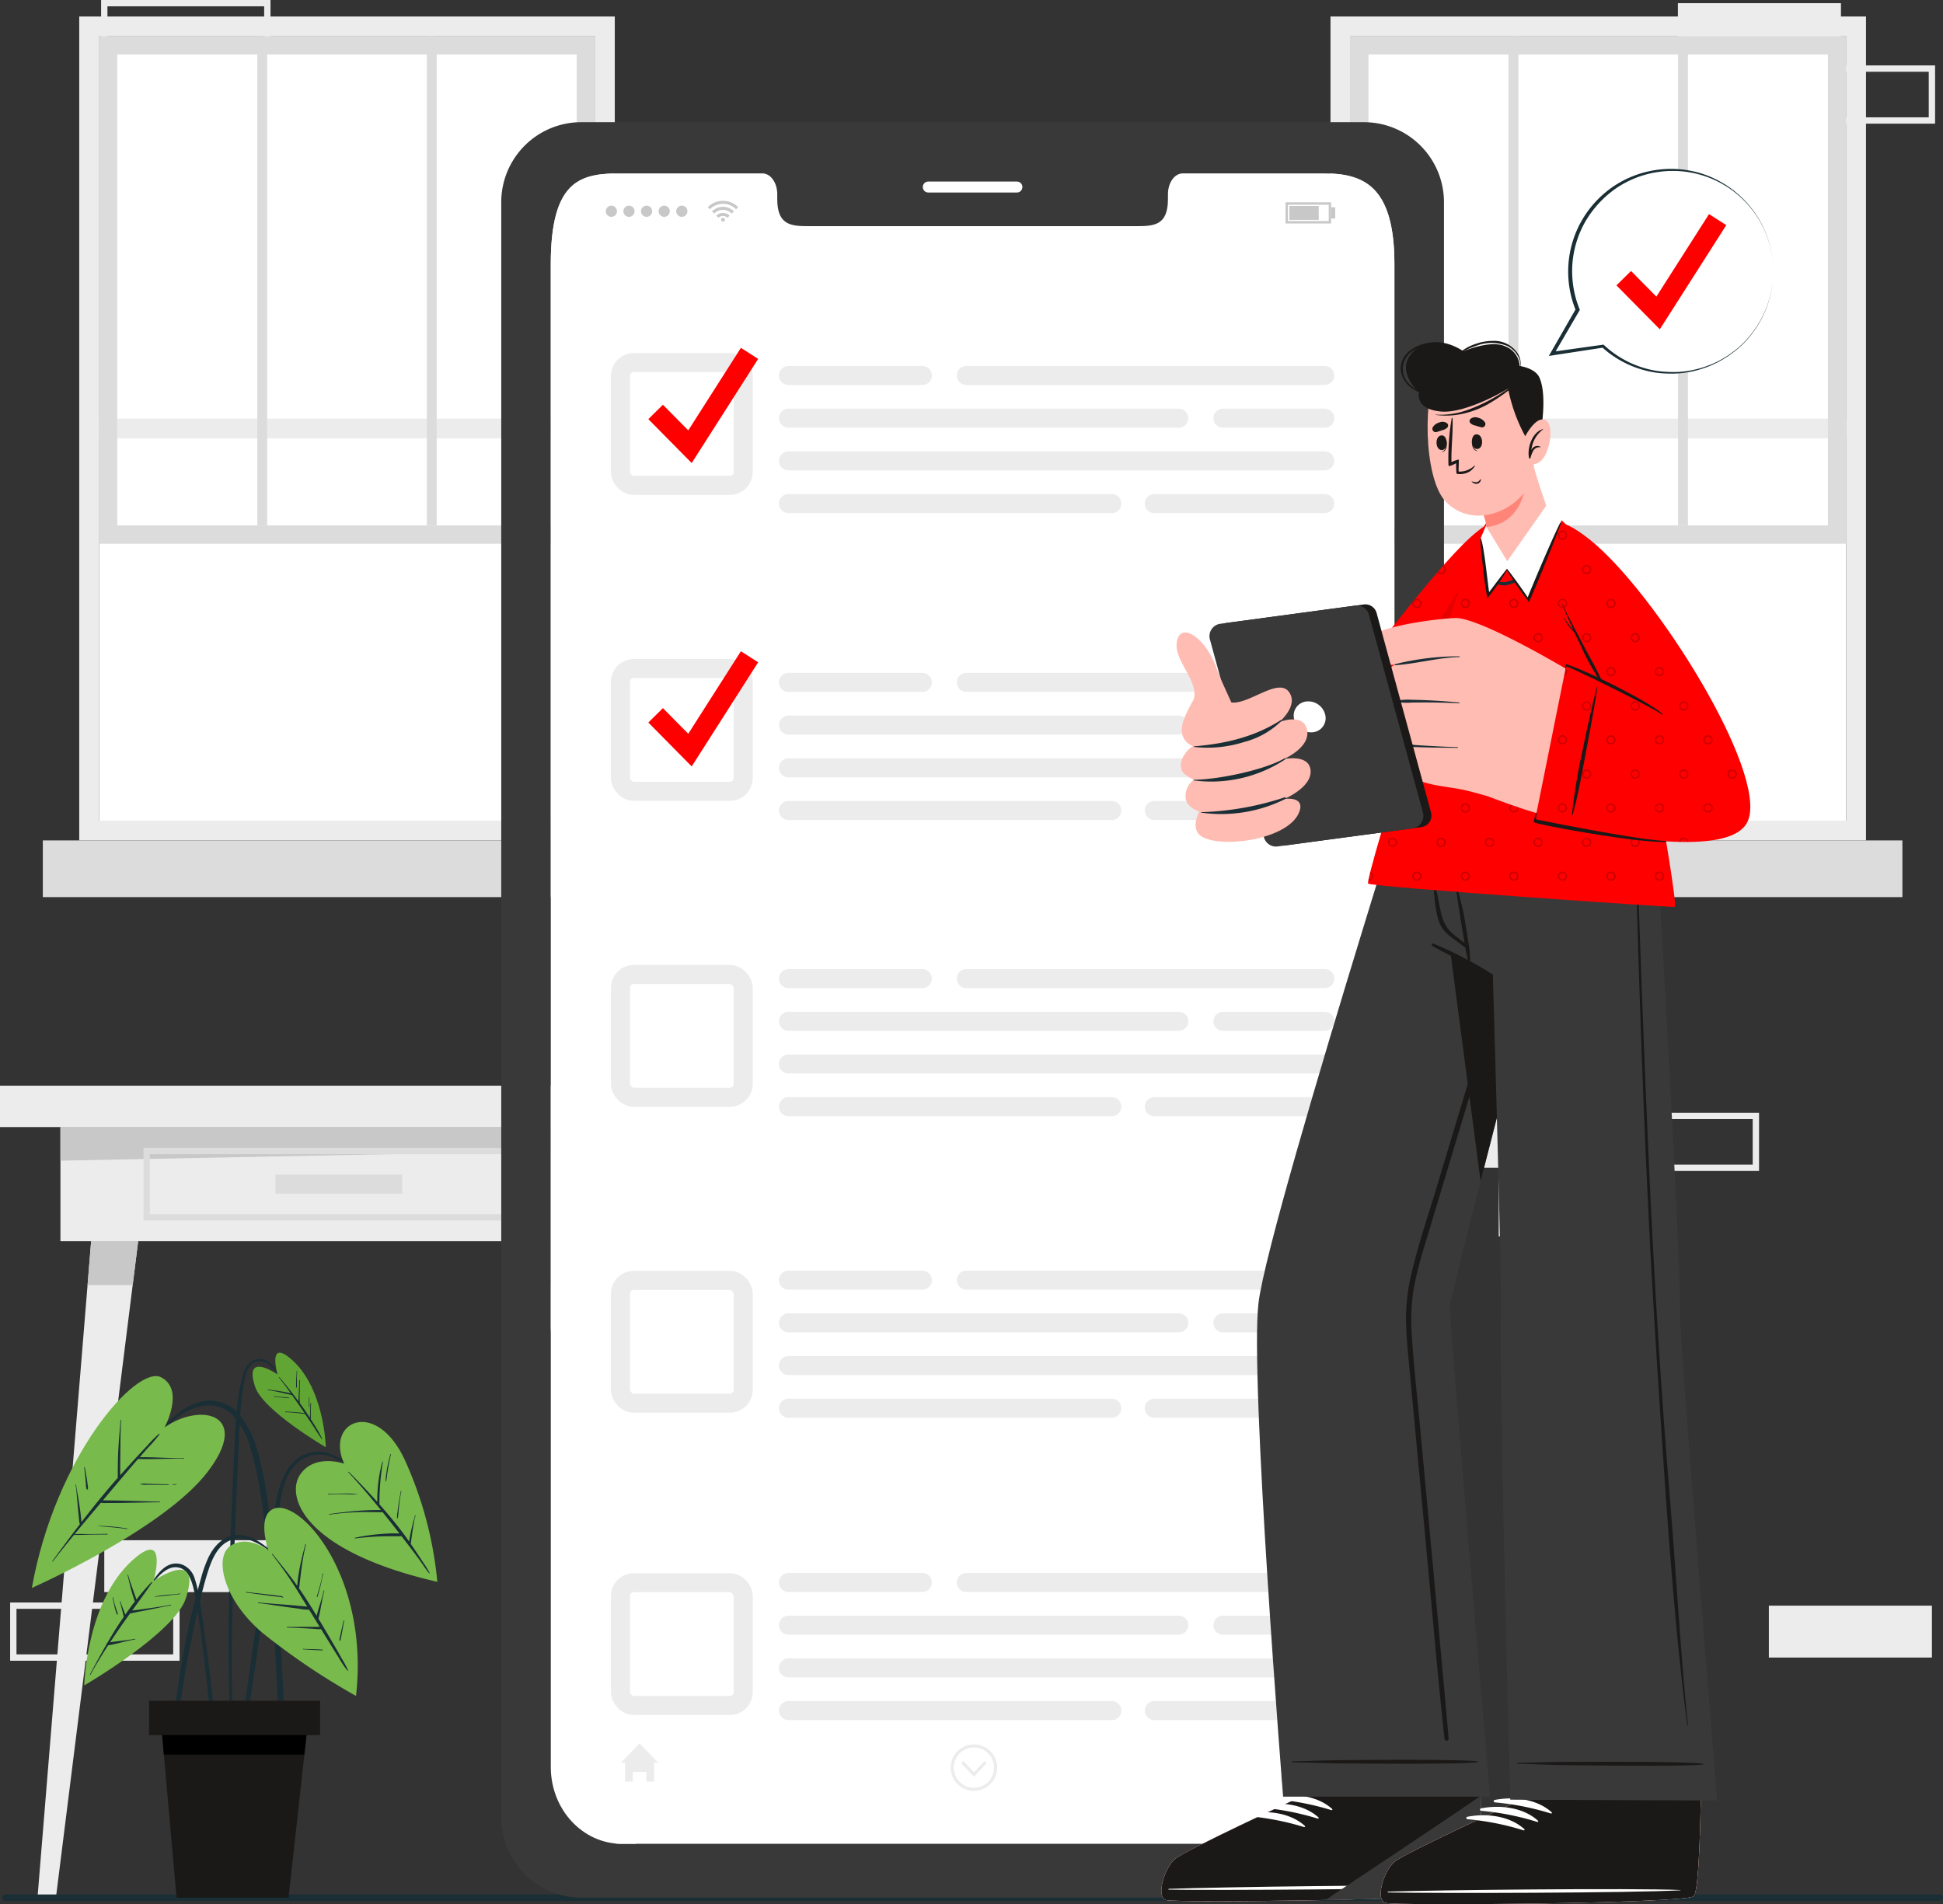 <svg xmlns="http://www.w3.org/2000/svg" width="306.6" height="300.5" viewBox="0 0 306.6 300.5">
  <rect x="0" y="0" width="306.6" height="300.5" fill="#333333" stroke="none"/>
  <g id="Group_41260" data-name="Group 41260" transform="translate(-4631.652 -4911.536)">
    <g id="Group_41157" data-name="Group 41157">
      <rect id="Rectangle_23607" data-name="Rectangle 23607" width="25.73" height="8.189" transform="translate(4648.106 5154.598)" fill="#ececec"/>
      <rect id="Rectangle_23608" data-name="Rectangle 23608" width="25.73" height="8.189" transform="translate(4731.196 4954.498)" fill="#ececec"/>
      <rect id="Rectangle_23609" data-name="Rectangle 23609" width="25.73" height="8.189" transform="translate(4633.753 5164.924)" fill="none" stroke="#ececec" stroke-miterlimit="10" stroke-width="1"/>
      <rect id="Rectangle_23610" data-name="Rectangle 23610" width="25.73" height="8.189" transform="translate(4882.995 5087.635)" fill="none" stroke="#ececec" stroke-miterlimit="10" stroke-width="1"/>
      <rect id="Rectangle_23611" data-name="Rectangle 23611" width="25.73" height="8.189" transform="translate(4868.642 5097.961)" fill="none" stroke="#ececec" stroke-miterlimit="10" stroke-width="1"/>
      <rect id="Rectangle_23612" data-name="Rectangle 23612" width="25.73" height="8.189" transform="translate(4854.346 5087.635)" fill="#ececec"/>
      <rect id="Rectangle_23613" data-name="Rectangle 23613" width="25.73" height="8.189" transform="translate(4910.772 5164.924)" fill="#ececec"/>
      <rect id="Rectangle_23614" data-name="Rectangle 23614" width="25.73" height="8.189" transform="translate(4896.419 4912.036)" fill="#ececec"/>
      <rect id="Rectangle_23615" data-name="Rectangle 23615" width="25.73" height="8.189" transform="translate(4910.772 4922.362)" fill="none" stroke="#ececec" stroke-miterlimit="10" stroke-width="1"/>
      <rect id="Rectangle_23616" data-name="Rectangle 23616" width="25.73" height="8.189" transform="translate(4648.106 4912.036)" fill="none" stroke="#ececec" stroke-miterlimit="10" stroke-width="1"/>
    </g>
    <g id="Group_41166" data-name="Group 41166">
      <g id="Group_41161" data-name="Group 41161">
        <g id="Group_41160" data-name="Group 41160">
          <g id="Group_41158" data-name="Group 41158">
            <path id="Path_79736" data-name="Path 79736" d="M4644.155,4914.142v130.019h84.509V4914.142Zm81.39,126.9h-78.271V4917.261h78.271Z" fill="#ececec"/>
            <rect id="Rectangle_23617" data-name="Rectangle 23617" width="78.271" height="123.782" transform="translate(4647.274 4917.261)" fill="#fff"/>
            <rect id="Rectangle_23618" data-name="Rectangle 23618" width="78.272" height="3.117" transform="translate(4725.542 4980.709) rotate(180)" fill="#ececec"/>
          </g>
          <rect id="Rectangle_23619" data-name="Rectangle 23619" width="95.992" height="8.948" transform="translate(4734.402 5053.109) rotate(180)" fill="#dcdcdc"/>
          <g id="Group_41159" data-name="Group 41159">
            <path id="Path_79737" data-name="Path 79737" d="M4647.271,4917.258h78.272v80.085h-78.272Zm75.384,2.887h-72.5v74.311h72.5Z" fill="#dcdcdc"/>
            <rect id="Rectangle_23620" data-name="Rectangle 23620" width="1.559" height="77.198" transform="translate(4699.003 4917.258)" fill="#dcdcdc"/>
            <rect id="Rectangle_23621" data-name="Rectangle 23621" width="1.559" height="77.198" transform="translate(4672.252 4917.258)" fill="#dcdcdc"/>
          </g>
        </g>
      </g>
      <g id="Group_41165" data-name="Group 41165">
        <g id="Group_41164" data-name="Group 41164">
          <g id="Group_41162" data-name="Group 41162">
            <path id="Path_79738" data-name="Path 79738" d="M4841.6,4914.142v130.019H4926.1V4914.142Zm81.39,126.9h-78.271V4917.261h78.271Z" fill="#ececec"/>
            <rect id="Rectangle_23622" data-name="Rectangle 23622" width="78.271" height="123.782" transform="translate(4844.715 4917.261)" fill="#fff"/>
            <rect id="Rectangle_23623" data-name="Rectangle 23623" width="78.272" height="3.117" transform="translate(4922.984 4980.709) rotate(180)" fill="#ececec"/>
          </g>
          <rect id="Rectangle_23624" data-name="Rectangle 23624" width="95.992" height="8.948" transform="translate(4931.844 5053.109) rotate(180)" fill="#dcdcdc"/>
          <g id="Group_41163" data-name="Group 41163">
            <path id="Path_79739" data-name="Path 79739" d="M4844.712,4917.258h78.272v80.085h-78.272Zm75.384,2.887h-72.5v74.311h72.5Z" fill="#dcdcdc"/>
            <rect id="Rectangle_23625" data-name="Rectangle 23625" width="1.559" height="77.198" transform="translate(4896.444 4917.258)" fill="#dcdcdc"/>
            <rect id="Rectangle_23626" data-name="Rectangle 23626" width="1.559" height="77.198" transform="translate(4869.693 4917.258)" fill="#dcdcdc"/>
          </g>
        </g>
      </g>
    </g>
    <g id="Group_41170" data-name="Group 41170">
      <rect id="Rectangle_23627" data-name="Rectangle 23627" width="106.938" height="6.53" transform="translate(4631.652 5082.867)" fill="#ececec"/>
      <g id="Group_41167" data-name="Group 41167">
        <rect id="Rectangle_23628" data-name="Rectangle 23628" width="87.867" height="18.014" transform="translate(4641.188 5089.396)" fill="#ececec"/>
        <path id="Path_79740" data-name="Path 79740" d="M4729.055,5092.956l-87.867,1.743v-5.3h87.867Z" fill="#c8c8c8"/>
        <rect id="Rectangle_23629" data-name="Rectangle 23629" width="60.659" height="10.469" transform="translate(4654.792 5093.169)" fill="none" stroke="#dcdcdc" stroke-miterlimit="10" stroke-width="1"/>
        <rect id="Rectangle_23630" data-name="Rectangle 23630" width="19.999" height="3.022" transform="translate(4675.122 5096.893)" fill="#dcdcdc"/>
      </g>
      <g id="Group_41168" data-name="Group 41168">
        <path id="Path_79741" data-name="Path 79741" d="M4640.477,5211h-2.908l8.464-103.592h7.423Z" fill="#ececec"/>
        <path id="Path_79742" data-name="Path 79742" d="M4653.454,5107.413l-.869,6.931h-7.116l.564-6.931Z" fill="#c8c8c8"/>
      </g>
      <g id="Group_41169" data-name="Group 41169">
        <path id="Path_79743" data-name="Path 79743" d="M4729.765,5211h2.908l-8.464-103.592h-7.422Z" fill="#ececec"/>
        <path id="Path_79744" data-name="Path 79744" d="M4716.788,5107.413l.869,6.931h7.116l-.564-6.931Z" fill="#c8c8c8"/>
      </g>
    </g>
    <line id="Line_536" data-name="Line 536" x2="305.248" transform="translate(4632.503 5211.003)" fill="none" stroke="#1a2e35" stroke-linecap="round" stroke-linejoin="round" stroke-width="1"/>
    <g id="Group_41185" data-name="Group 41185">
      <g id="Group_41184" data-name="Group 41184">
        <path id="Path_79745" data-name="Path 79745" d="M4846.979,4930.818H4723.261a12.632,12.632,0,0,0-12.514,12.749v254.688A12.64,12.64,0,0,0,4723.261,5211h123.718a12.648,12.648,0,0,0,12.529-12.749V4943.567A12.639,12.639,0,0,0,4846.979,4930.818Zm4.705,259.562c0,6.7-5.02,12.127-11.211,12.127H4729.789c-6.206,0-11.226-5.423-11.226-12.127V4953.22c0-13.656,5.02-14.322,11.226-14.322h22.168c1.288,0,2.342,1.464,2.342,3.279v.783c0,4.252,2.327,4.266,5.188,4.266h51.273c2.883,0,5.189-.014,5.189-4.266v-.783c0-1.815,1.039-3.279,2.349-3.279h22.175c6.191,0,11.211,1.815,11.211,14.322Z" fill="#393939"/>
        <path id="Path_79746" data-name="Path 79746" d="M4792.117,4941.915h-13.985a.863.863,0,0,1-.864-.863h0a.863.863,0,0,1,.864-.864h13.985a.863.863,0,0,1,.864.864h0A.863.863,0,0,1,4792.117,4941.915Z" fill="#fff"/>
        <line id="Line_537" data-name="Line 537" x1="0.417" transform="translate(4718.146 5175.349)" fill="none"/>
        <g id="Group_41183" data-name="Group 41183">
          <path id="Path_79747" data-name="Path 79747" d="M4851.686,4953.22v237.16c0,6.7-5.02,12.127-11.211,12.127H4729.791c-6.206,0-11.226-5.423-11.226-12.127V4953.22c0-13.656,5.02-14.322,11.226-14.322h22.168c1.288,0,2.342,1.464,2.342,3.279v.783c0,4.252,2.327,4.266,5.188,4.266h51.273c2.883,0,5.189-.014,5.189-4.266v-.783c0-1.815,1.039-3.279,2.349-3.279h22.175C4846.666,4938.9,4851.686,4940.713,4851.686,4953.22Z" fill="#fff"/>
          <g id="Group_41174" data-name="Group 41174">
            <g id="u5Zjqx">
              <g id="Group_41171" data-name="Group 41171">
                <path id="Path_79748" data-name="Path 79748" d="M4748.133,4944.225l-.214.212-.121.122a2.915,2.915,0,0,0-4.13,0l-.116-.121-.211-.213-.007,0v0l.016-.013c.09-.08.178-.163.271-.24a3.33,3.33,0,0,1,1.457-.678c.137-.026.276-.039.414-.055.048-.006.354-.007.364-.007.094.007.188.012.283.022a3.154,3.154,0,0,1,.761.182,3.38,3.38,0,0,1,1.007.585c.077.066.151.135.226.2Z" fill="#c8c8c8"/>
                <path id="Path_79749" data-name="Path 79749" d="M4744.347,4945.233l-.338-.336a2.385,2.385,0,0,1,1.377-.692,2.415,2.415,0,0,1,2.072.687l-.34.338a1.961,1.961,0,0,0-2.771,0Z" fill="#c8c8c8"/>
                <path id="Path_79750" data-name="Path 79750" d="M4746.779,4945.57l-.336.337a1,1,0,0,0-1.42,0q-.168-.17-.336-.336A1.469,1.469,0,0,1,4746.779,4945.57Z" fill="#c8c8c8"/>
              </g>
              <path id="Path_79751" data-name="Path 79751" d="M4746.037,4946.213a.3.3,0,1,1-.3-.3A.3.3,0,0,1,4746.037,4946.213Z" fill="#c8c8c8"/>
            </g>
            <g id="Group_41172" data-name="Group 41172">
              <path id="Path_79752" data-name="Path 79752" d="M4727.244,4944.872a.882.882,0,1,1,.882.882A.882.882,0,0,1,4727.244,4944.872Z" fill="#c8c8c8"/>
              <path id="Path_79753" data-name="Path 79753" d="M4730.023,4944.872a.882.882,0,1,1,.882.882A.882.882,0,0,1,4730.023,4944.872Z" fill="#c8c8c8"/>
              <path id="Path_79754" data-name="Path 79754" d="M4732.8,4944.872a.882.882,0,1,1,.882.882A.882.882,0,0,1,4732.8,4944.872Z" fill="#c8c8c8"/>
              <path id="Path_79755" data-name="Path 79755" d="M4735.581,4944.872a.882.882,0,1,1,.882.882A.882.882,0,0,1,4735.581,4944.872Z" fill="#c8c8c8"/>
              <path id="Path_79756" data-name="Path 79756" d="M4738.359,4944.872a.883.883,0,1,1,.883.882A.882.882,0,0,1,4738.359,4944.872Z" fill="#c8c8c8"/>
            </g>
            <g id="Group_41173" data-name="Group 41173">
              <path id="Path_79757" data-name="Path 79757" d="M4841.7,4946.8h-7.191v-3.337h7.191Zm-6.815-.376h6.439v-2.585h-6.439Z" fill="#c8c8c8"/>
              <rect id="Rectangle_23631" data-name="Rectangle 23631" width="4.63" height="2.197" transform="translate(4835.112 4944.036)" fill="#c8c8c8"/>
              <rect id="Rectangle_23632" data-name="Rectangle 23632" width="0.639" height="1.78" transform="translate(4841.703 4944.245)" fill="#c8c8c8"/>
            </g>
          </g>
          <g id="Group_41177" data-name="Group 41177">
            <path id="Path_79758" data-name="Path 79758" d="M4735.521,5189.7h-.65v2.987h-1.216v-1.522H4731.5v1.522h-1.216V5189.7h-.651l2.943-3.041Z" fill="#ececec"/>
            <g id="Group_41175" data-name="Group 41175">
              <rect id="Rectangle_23633" data-name="Rectangle 23633" width="7.093" height="1.014" transform="translate(4833.799 5186.654)" fill="#ececec"/>
              <rect id="Rectangle_23634" data-name="Rectangle 23634" width="7.093" height="1.014" transform="translate(4833.799 5189.162)" fill="#ececec"/>
              <rect id="Rectangle_23635" data-name="Rectangle 23635" width="7.093" height="1.014" transform="translate(4833.799 5191.669)" fill="#ececec"/>
            </g>
            <g id="Group_41176" data-name="Group 41176">
              <path id="Path_79759" data-name="Path 79759" d="M4787.349,5189.773l-2.017,2.152-2.016-2.152.355-.334,1.661,1.772,1.661-1.772Z" fill="#ececec"/>
              <path id="Path_79760" data-name="Path 79760" d="M4785.332,5194.149a3.664,3.664,0,1,1,3.664-3.664A3.668,3.668,0,0,1,4785.332,5194.149Zm0-6.843a3.179,3.179,0,1,0,3.18,3.179A3.182,3.182,0,0,0,4785.332,5187.306Z" fill="#ececec"/>
            </g>
          </g>
          <g id="Group_41178" data-name="Group 41178">
            <line id="Line_538" data-name="Line 538" x2="21.134" transform="translate(4756.065 4970.792)" fill="none" stroke="#ececec" stroke-linecap="round" stroke-linejoin="round" stroke-width="3"/>
            <line id="Line_539" data-name="Line 539" x2="16.07" transform="translate(4824.627 4977.53)" fill="none" stroke="#ececec" stroke-linecap="round" stroke-linejoin="round" stroke-width="3"/>
            <line id="Line_540" data-name="Line 540" x2="61.598" transform="translate(4756.065 4977.53)" fill="none" stroke="#ececec" stroke-linecap="round" stroke-linejoin="round" stroke-width="3"/>
            <line id="Line_541" data-name="Line 541" x2="84.631" transform="translate(4756.065 4984.268)" fill="none" stroke="#ececec" stroke-linecap="round" stroke-linejoin="round" stroke-width="3"/>
            <line id="Line_542" data-name="Line 542" x2="26.9" transform="translate(4813.796 4991.005)" fill="none" stroke="#ececec" stroke-linecap="round" stroke-linejoin="round" stroke-width="3"/>
            <line id="Line_543" data-name="Line 543" x2="51.035" transform="translate(4756.065 4991.005)" fill="none" stroke="#ececec" stroke-linecap="round" stroke-linejoin="round" stroke-width="3"/>
            <line id="Line_544" data-name="Line 544" x2="56.562" transform="translate(4784.135 4970.792)" fill="none" stroke="#ececec" stroke-linecap="round" stroke-linejoin="round" stroke-width="3"/>
          </g>
          <g id="Group_41179" data-name="Group 41179">
            <line id="Line_545" data-name="Line 545" x2="21.134" transform="translate(4756.065 5019.228)" fill="none" stroke="#ececec" stroke-linecap="round" stroke-linejoin="round" stroke-width="3"/>
            <line id="Line_546" data-name="Line 546" x2="16.07" transform="translate(4824.627 5025.965)" fill="none" stroke="#ececec" stroke-linecap="round" stroke-linejoin="round" stroke-width="3"/>
            <line id="Line_547" data-name="Line 547" x2="61.598" transform="translate(4756.065 5025.965)" fill="none" stroke="#ececec" stroke-linecap="round" stroke-linejoin="round" stroke-width="3"/>
            <line id="Line_548" data-name="Line 548" x2="84.631" transform="translate(4756.065 5032.703)" fill="none" stroke="#ececec" stroke-linecap="round" stroke-linejoin="round" stroke-width="3"/>
            <line id="Line_549" data-name="Line 549" x2="26.9" transform="translate(4813.796 5039.441)" fill="none" stroke="#ececec" stroke-linecap="round" stroke-linejoin="round" stroke-width="3"/>
            <line id="Line_550" data-name="Line 550" x2="51.035" transform="translate(4756.065 5039.441)" fill="none" stroke="#ececec" stroke-linecap="round" stroke-linejoin="round" stroke-width="3"/>
            <line id="Line_551" data-name="Line 551" x2="56.562" transform="translate(4784.135 5019.228)" fill="none" stroke="#ececec" stroke-linecap="round" stroke-linejoin="round" stroke-width="3"/>
          </g>
          <g id="Group_41180" data-name="Group 41180">
            <line id="Line_552" data-name="Line 552" x2="21.134" transform="translate(4756.065 5065.969)" fill="none" stroke="#ececec" stroke-linecap="round" stroke-linejoin="round" stroke-width="3"/>
            <line id="Line_553" data-name="Line 553" x2="16.07" transform="translate(4824.627 5072.707)" fill="none" stroke="#ececec" stroke-linecap="round" stroke-linejoin="round" stroke-width="3"/>
            <line id="Line_554" data-name="Line 554" x2="61.598" transform="translate(4756.065 5072.707)" fill="none" stroke="#ececec" stroke-linecap="round" stroke-linejoin="round" stroke-width="3"/>
            <line id="Line_555" data-name="Line 555" x2="84.631" transform="translate(4756.065 5079.444)" fill="none" stroke="#ececec" stroke-linecap="round" stroke-linejoin="round" stroke-width="3"/>
            <line id="Line_556" data-name="Line 556" x2="26.9" transform="translate(4813.796 5086.182)" fill="none" stroke="#ececec" stroke-linecap="round" stroke-linejoin="round" stroke-width="3"/>
            <line id="Line_557" data-name="Line 557" x2="51.035" transform="translate(4756.065 5086.182)" fill="none" stroke="#ececec" stroke-linecap="round" stroke-linejoin="round" stroke-width="3"/>
            <line id="Line_558" data-name="Line 558" x2="56.562" transform="translate(4784.135 5065.969)" fill="none" stroke="#ececec" stroke-linecap="round" stroke-linejoin="round" stroke-width="3"/>
          </g>
          <g id="Group_41181" data-name="Group 41181">
            <line id="Line_559" data-name="Line 559" x2="21.134" transform="translate(4756.065 5113.557)" fill="none" stroke="#ececec" stroke-linecap="round" stroke-linejoin="round" stroke-width="3"/>
            <line id="Line_560" data-name="Line 560" x2="16.07" transform="translate(4824.627 5120.295)" fill="none" stroke="#ececec" stroke-linecap="round" stroke-linejoin="round" stroke-width="3"/>
            <line id="Line_561" data-name="Line 561" x2="61.598" transform="translate(4756.065 5120.295)" fill="none" stroke="#ececec" stroke-linecap="round" stroke-linejoin="round" stroke-width="3"/>
            <line id="Line_562" data-name="Line 562" x2="84.631" transform="translate(4756.065 5127.033)" fill="none" stroke="#ececec" stroke-linecap="round" stroke-linejoin="round" stroke-width="3"/>
            <line id="Line_563" data-name="Line 563" x2="26.9" transform="translate(4813.796 5133.771)" fill="none" stroke="#ececec" stroke-linecap="round" stroke-linejoin="round" stroke-width="3"/>
            <line id="Line_564" data-name="Line 564" x2="51.035" transform="translate(4756.065 5133.771)" fill="none" stroke="#ececec" stroke-linecap="round" stroke-linejoin="round" stroke-width="3"/>
            <line id="Line_565" data-name="Line 565" x2="56.562" transform="translate(4784.135 5113.557)" fill="none" stroke="#ececec" stroke-linecap="round" stroke-linejoin="round" stroke-width="3"/>
          </g>
          <rect id="Rectangle_23636" data-name="Rectangle 23636" width="19.375" height="19.375" rx="2.102" transform="translate(4729.555 4968.759)" fill="none" stroke="#ececec" stroke-miterlimit="10" stroke-width="3"/>
          <rect id="Rectangle_23637" data-name="Rectangle 23637" width="19.375" height="19.375" rx="2.102" transform="translate(4729.555 5017.037)" fill="none" stroke="#ececec" stroke-miterlimit="10" stroke-width="3"/>
          <rect id="Rectangle_23638" data-name="Rectangle 23638" width="19.375" height="19.375" rx="2.102" transform="translate(4729.555 5065.315)" fill="none" stroke="#ececec" stroke-miterlimit="10" stroke-width="3"/>
          <rect id="Rectangle_23639" data-name="Rectangle 23639" width="19.375" height="19.375" rx="2.102" transform="translate(4729.555 5113.594)" fill="none" stroke="#ececec" stroke-miterlimit="10" stroke-width="3"/>
          <g id="Group_41182" data-name="Group 41182">
            <line id="Line_566" data-name="Line 566" x2="21.134" transform="translate(4756.065 5161.264)" fill="none" stroke="#ececec" stroke-linecap="round" stroke-linejoin="round" stroke-width="3"/>
            <line id="Line_567" data-name="Line 567" x2="16.07" transform="translate(4824.627 5168.001)" fill="none" stroke="#ececec" stroke-linecap="round" stroke-linejoin="round" stroke-width="3"/>
            <line id="Line_568" data-name="Line 568" x2="61.598" transform="translate(4756.065 5168.001)" fill="none" stroke="#ececec" stroke-linecap="round" stroke-linejoin="round" stroke-width="3"/>
            <line id="Line_569" data-name="Line 569" x2="84.631" transform="translate(4756.065 5174.739)" fill="none" stroke="#ececec" stroke-linecap="round" stroke-linejoin="round" stroke-width="3"/>
            <line id="Line_570" data-name="Line 570" x2="26.9" transform="translate(4813.796 5181.477)" fill="none" stroke="#ececec" stroke-linecap="round" stroke-linejoin="round" stroke-width="3"/>
            <line id="Line_571" data-name="Line 571" x2="51.035" transform="translate(4756.065 5181.477)" fill="none" stroke="#ececec" stroke-linecap="round" stroke-linejoin="round" stroke-width="3"/>
            <line id="Line_572" data-name="Line 572" x2="56.562" transform="translate(4784.135 5161.264)" fill="none" stroke="#ececec" stroke-linecap="round" stroke-linejoin="round" stroke-width="3"/>
          </g>
          <rect id="Rectangle_23640" data-name="Rectangle 23640" width="19.375" height="19.375" rx="2.102" transform="translate(4729.555 5161.3)" fill="none" stroke="#ececec" stroke-miterlimit="10" stroke-width="3"/>
          <path id="Path_79761" data-name="Path 79761" d="M4740.8,4984.608l-6.843-6.928,2.3-2.271,4,4.046,8.305-13.021,2.726,1.738Z" fill="red"/>
          <path id="Path_79762" data-name="Path 79762" d="M4740.8,5032.485l-6.843-6.928,2.3-2.271,4,4.046,8.305-13.021,2.726,1.738Z" fill="red"/>
        </g>
      </g>
    </g>
    <g id="Group_41204" data-name="Group 41204">
      <g id="Group_41201" data-name="Group 41201">
        <g id="Group_41200" data-name="Group 41200">
          <g id="Group_41188" data-name="Group 41188">
            <path id="Path_79763" data-name="Path 79763" d="M4689.083,5144.8c-2.278-2.232-5.222-4.928-8.7-3.966-3.276.905-4.53,4.482-5.117,7.461-.756,3.84-1.344,7.718-1.954,11.584q-.924,5.856-1.756,11.727-.475,3.311-.94,6.624-.231,1.656-.46,3.313c-.15,1.084-.331,2.166-.391,3.259-.019.348.527.4.6.067.422-1.842.6-3.758.867-5.628s.544-3.76.819-5.64c.546-3.735,1.111-7.468,1.673-11.2s1.146-7.465,1.741-11.194c.506-3.162.744-7.092,3.548-9.177a5.419,5.419,0,0,1,5.243-.492,15.68,15.68,0,0,1,4.761,3.332A.048.048,0,0,0,4689.083,5144.8Z" fill="#1a2e35"/>
            <g id="Group_41187" data-name="Group 41187">
              <path id="Path_79764" data-name="Path 79764" d="M4685.966,5142.524s-4.657-1.676-6.954,1.722.449,12.041,21.649,16.917a59.874,59.874,0,0,0-5.1-19.164C4691.015,5132.088,4682.917,5135.841,4685.966,5142.524Z" fill="#78ba4c"/>
              <g id="Group_41186" data-name="Group 41186">
                <path id="Path_79765" data-name="Path 79765" d="M4699.442,5159.748a16.8,16.8,0,0,0-1.066-1.719q-.531-.82-1.075-1.632c-.273-.406-.551-.81-.83-1.214.02-.1.026-.2.04-.3l.072-.55c.052-.4.11-.794.169-1.19s.124-.79.2-1.183a6.29,6.29,0,0,1,.278-1.25c.027-.061-.085-.092-.093-.019a4.722,4.722,0,0,1-.189.7c-.05.178-.1.357-.142.536q-.155.6-.292,1.21c-.083.373-.154.749-.218,1.126-.031.181-.057.362-.082.544-.378-.54-.763-1.073-1.161-1.6-1.125-1.483-2.316-2.91-3.548-4.3,0-.014.018-.022.019-.039a38.219,38.219,0,0,1,.55-6.623c.014-.06-.076-.093-.09-.033a22.8,22.8,0,0,0-.792,6.338q-.661-.74-1.34-1.47-1.55-1.665-3.159-3.273c-.043-.043-.112.02-.07.065,1.787,1.923,3.483,3.926,5.136,5.965a36.638,36.638,0,0,0-3.875.144c-1.438.106-2.866.29-4.294.487-.06.009-.042.1.019.094a40.374,40.374,0,0,1,4.286-.384c1.383-.057,2.759,0,4.141,0q1.337,1.66,2.646,3.347l-.2,0c-.324-.006-.65-.011-.974-.006-.645.012-1.29.057-1.931.111a29.385,29.385,0,0,0-3.915.586.048.048,0,0,0,.018.094c1.3-.147,2.608-.269,3.918-.315.625-.022,1.25-.022,1.876-.022.325,0,.65,0,.975,0a1.218,1.218,0,0,0,.535-.049c.57.74,1.141,1.48,1.705,2.224q.675.89,1.33,1.793c.445.615.849,1.288,1.344,1.864C4699.4,5159.846,4699.465,5159.8,4699.442,5159.748Z" fill="#1a2e35"/>
                <path id="Path_79766" data-name="Path 79766" d="M4687.993,5147.339a14.171,14.171,0,0,0-2.267-.11c-.756,0-1.514.022-2.269.048a.048.048,0,1,0,0,.1c.767-.055,1.533-.068,2.3-.057.742.011,1.485.082,2.227.062A.019.019,0,0,0,4687.993,5147.339Z" fill="#1a2e35"/>
                <path id="Path_79767" data-name="Path 79767" d="M4694.647,5149.048c.087-.724.178-1.452.332-2.165a.048.048,0,1,0-.093-.019c-.108.712-.247,1.42-.352,2.133q-.08.535-.145,1.073a4.864,4.864,0,0,0-.087,1.011.065.065,0,0,0,.124.009,6.277,6.277,0,0,0,.11-1.01Q4694.585,5149.564,4694.647,5149.048Z" fill="#1a2e35"/>
                <path id="Path_79768" data-name="Path 79768" d="M4693.253,5141.025c-.186.705-.37,1.418-.5,2.136-.066.363-.121.729-.171,1.095a4.44,4.44,0,0,0-.071,1.071.029.029,0,0,0,.056,0,6.15,6.15,0,0,0,.167-1.021q.07-.53.162-1.055c.129-.739.26-1.471.447-2.2C4693.358,5141,4693.268,5140.966,4693.253,5141.025Z" fill="#1a2e35"/>
              </g>
            </g>
          </g>
          <g id="Group_41190" data-name="Group 41190">
            <path id="Path_79769" data-name="Path 79769" d="M4665.647,5184.023q-.176-2-.387-4-.418-3.962-.956-7.909c-.353-2.624-.69-5.253-1.112-7.867a19.52,19.52,0,0,0-.809-3.572,3.388,3.388,0,0,0-1.978-2.233c-2.495-.861-4.177,1.725-5.184,3.555-.031.055.049.1.084.046.6-.866,2.269-3.3,4.161-3.186,1.273.076,2.292.977,2.9,4.152,1.523,7.91,2.9,23.963,3.056,25.013.085.556.478.532.481-.065C4665.914,5186.644,4665.761,5185.33,4665.647,5184.023Z" fill="#1a2e35"/>
            <path id="Path_79770" data-name="Path 79770" d="M4655.893,5161.012s2.18-7.7-2.639-3.849c-8.023,6.408-8.308,20.345-8.308,20.345s14.262-8.283,16.035-13.747C4663.622,5155.623,4655.893,5161.012,4655.893,5161.012Z" fill="#78ba4c"/>
            <g id="Group_41189" data-name="Group 41189">
              <path id="Path_79771" data-name="Path 79771" d="M4658.593,5164.791c-1.12.227-2.254.376-3.384.538q-.8.115-1.606.226c-.361.049-.727.084-1.09.128,1.062-1.463,2.133-2.921,3.152-4.414.039-.057-.05-.117-.1-.07a32.975,32.975,0,0,0-2.383,2.75c-.209-.6-.422-1.19-.632-1.786-.243-.69-.5-1.375-.679-2.086-.014-.059-.108-.032-.091.028.194.705.333,1.425.521,2.133.182.683.39,1.358.632,2.022-.523.679-1.023,1.373-1.511,2.075-.245-.695-.55-1.369-.764-2.075a.048.048,0,0,0-.092.028c.256.781.393,1.594.633,2.379-.327.478-.654.957-.967,1.439-.576.89-1.119,1.8-1.65,2.709a.212.212,0,0,0-.125.215c-.9,1.559-1.758,3.14-2.6,4.736a.047.047,0,0,0,.083.046c.847-1.576,1.789-3.11,2.768-4.617l.01,0a2.174,2.174,0,0,1,.467-.09c.164-.034.328-.071.492-.107.369-.08.734-.175,1.1-.266.723-.18,1.439-.35,2.173-.477.06-.01.033-.1-.027-.092-.864.165-1.73.262-2.6.364-.412.047-.823.1-1.232.165l-.059.009q.769-1.169,1.559-2.317c.518-.752,1.05-1.494,1.585-2.234.5-.07.985-.2,1.475-.294.553-.1,1.1-.212,1.656-.322,1.1-.218,2.2-.465,3.313-.649C4658.68,5164.873,4658.653,5164.779,4658.593,5164.791Z" fill="#1a2e35"/>
              <path id="Path_79772" data-name="Path 79772" d="M4650.022,5165.55c-.067-.2-.128-.408-.193-.612a12.4,12.4,0,0,1-.327-1.291c-.012-.061-.1-.033-.091.027.093.435.194.868.294,1.3a8.317,8.317,0,0,0,.372,1.28.086.086,0,0,0,.165-.05C4650.181,5165.984,4650.093,5165.768,4650.022,5165.55Z" fill="#1a2e35"/>
              <path id="Path_79773" data-name="Path 79773" d="M4660.052,5163.009c-.651.1-1.307.143-1.962.2s-1.306.149-1.96.247c-.035,0-.036.06,0,.058.657-.045,1.308-.1,1.961-.182s1.3-.183,1.961-.228C4660.116,5163.1,4660.111,5163,4660.052,5163.009Z" fill="#1a2e35"/>
            </g>
          </g>
          <g id="Group_41193" data-name="Group 41193">
            <path id="Path_79774" data-name="Path 79774" d="M4676.142,5174.277c-.253-5.668-.613-11.326-1.183-16.972-.283-2.811-.6-5.621-1-8.419a60.1,60.1,0,0,0-1.623-8.148,15.66,15.66,0,0,0-2.713-5.745,6.157,6.157,0,0,0-5.48-2.393c-2.481.307-4.478,1.87-6.206,3.568-1.938,1.905-3.713,3.984-5.508,6.022q-.681.774-1.352,1.556c-.04.047.029.113.07.066,1.755-2.016,3.579-3.975,5.487-5.848,1.763-1.732,3.579-3.624,6.022-4.339a6.2,6.2,0,0,1,3.5-.082,5.546,5.546,0,0,1,2.39,1.514,12.524,12.524,0,0,1,2.7,5.242c1.524,5.209,2.07,10.672,2.636,16.052.575,5.467.963,10.948,1.238,16.437.277,5.518.492,11.043,1.023,16.544.066.679.154,1.356.24,2.033.058.455.765.456.728-.018C4676.659,5185.662,4676.4,5179.973,4676.142,5174.277Z" fill="#1a2e35"/>
            <g id="Group_41192" data-name="Group 41192">
              <path id="Path_79775" data-name="Path 79775" d="M4657.629,5136.782s3.236-5.991-.588-7.912-16.625,12.366-20.364,33.259c0,0,20.673-9.147,27.693-18.261S4663.432,5132.747,4657.629,5136.782Z" fill="#78ba4c"/>
              <g id="Group_41191" data-name="Group 41191">
                <path id="Path_79776" data-name="Path 79776" d="M4660.668,5141.653c-2.323.006-4.641-.176-6.965-.159.435-.5.869-1,1.309-1.5a21.7,21.7,0,0,0,1.816-2.11c.033-.048-.037-.116-.083-.08a16.853,16.853,0,0,0-1.759,1.764q-.873.927-1.737,1.862c-.888.961-1.758,1.938-2.627,2.916,0-.1,0-.19,0-.282,0-.406,0-.813,0-1.22.006-.788.017-1.576.025-2.364.015-1.6.011-3.2.122-4.8,0-.062-.091-.059-.1,0-.112,1.6-.277,3.2-.356,4.8-.039.788-.058,1.576-.067,2.365,0,.407-.012.814-.009,1.221,0,.221-.007.456.01.684-.135.153-.275.3-.41.456-1.854,2.119-3.617,4.311-5.334,6.54,0-.123-.019-.249-.03-.37-.024-.246-.054-.491-.081-.737-.06-.533-.134-1.064-.213-1.595q-.113-.747-.238-1.493c-.094-.557-.23-1.124-.273-1.688a.047.047,0,1,0-.093.015,14.906,14.906,0,0,1,.194,1.7c.048.511.1,1.022.141,1.534s.093,1.023.145,1.535c.026.245.048.491.074.737.013.123.028.246.045.368a.692.692,0,0,0,.1.293c-.295.384-.592.767-.884,1.154-1.172,1.552-2.323,3.121-3.474,4.687-.036.049.031.116.069.066,1.09-1.421,2.212-2.817,3.348-4.2.851.036,1.719-.026,2.569-.04.9-.015,1.793-.02,2.69-.023a.048.048,0,0,0,0-.1c-.9.015-1.793.029-2.69.032-.817,0-1.651-.037-2.469.008q1.5-1.822,3.023-3.627.554-.658,1.11-1.316a5.051,5.051,0,0,0,1.038.035q.612,0,1.222,0c.764,0,1.528-.02,2.292-.032,1.578-.024,3.156-.076,4.734-.08.062,0,.059-.1,0-.1-1.58-.019-3.16-.088-4.74-.127-.764-.02-1.529-.045-2.293-.055l-1.223-.014c-.232,0-.471-.019-.706-.01q1.3-1.545,2.6-3.087a.108.108,0,0,0,.048-.056c.848-1,1.695-2,2.552-2.99.117-.136.236-.269.354-.4,2.409.075,4.814-.083,7.222-.036C4660.732,5141.75,4660.73,5141.653,4660.668,5141.653Z" fill="#1a2e35"/>
                <path id="Path_79777" data-name="Path 79777" d="M4659.479,5145.761l-.563,0a.043.043,0,0,0,0,.086l.563,0A.048.048,0,0,0,4659.479,5145.761Z" fill="#1a2e35"/>
                <path id="Path_79778" data-name="Path 79778" d="M4658.228,5145.768q-1.116-.015-2.233-.047-.558-.017-1.116-.036a4.131,4.131,0,0,0-1.039.013c-.036.008-.03.059,0,.069a3.985,3.985,0,0,0,1.041.073c.372.007.743.013,1.115.016q1.116.012,2.232.008A.048.048,0,0,0,4658.228,5145.768Z" fill="#1a2e35"/>
                <path id="Path_79779" data-name="Path 79779" d="M4651.729,5152.745a31.021,31.021,0,0,0-4.572-.413c-.022,0-.02.032,0,.034,1.518.145,3.04.227,4.548.472C4651.767,5152.848,4651.789,5152.754,4651.729,5152.745Z" fill="#1a2e35"/>
                <path id="Path_79780" data-name="Path 79780" d="M4645.514,5146.094c-.015-.133-.03-.266-.047-.4-.039-.3-.086-.6-.133-.9q-.135-.852-.3-1.7c-.011-.052-.1-.038-.094.015q.107.876.188,1.755c.027.288.049.576.075.864a2.407,2.407,0,0,0,.116.819c.044.089.177.053.2-.031A1.112,1.112,0,0,0,4645.514,5146.094Z" fill="#1a2e35"/>
              </g>
            </g>
          </g>
          <g id="Group_41196" data-name="Group 41196">
            <path id="Path_79781" data-name="Path 79781" d="M4675.938,5129.089c-.74-1.377-1.682-3.2-3.529-3.082-1.524.1-2.212,1.652-2.537,2.938-1.008,3.978-1.079,8.175-1.275,12.252-.414,8.617-.787,17.243-.841,25.871q-.022,3.588.015,7.175c.023,2.439.016,4.892.171,7.327a.18.18,0,0,0,.359-.009c.014-2.086-.061-4.174-.069-6.261q-.012-3.053.04-6.107.1-6.186.331-12.368c.151-4.1.331-8.192.5-12.287q.13-3.07.266-6.14c.089-1.983.175-3.967.4-5.94.127-1.1.29-2.21.52-3.3a4.593,4.593,0,0,1,.954-2.21,2.082,2.082,0,0,1,2.695-.2,5.719,5.719,0,0,1,1.912,2.384C4675.885,5129.194,4675.967,5129.143,4675.938,5129.089Z" fill="#1a2e35"/>
            <g id="Group_41195" data-name="Group 41195">
              <path id="Path_79782" data-name="Path 79782" d="M4675.438,5128.431s-1.518-5.362,1.839-2.681c5.588,4.463,5.786,14.172,5.786,14.172s-9.934-5.77-11.169-9.576C4670.054,5124.677,4675.438,5128.431,4675.438,5128.431Z" fill="#61a535"/>
              <g id="Group_41194" data-name="Group 41194">
                <path id="Path_79783" data-name="Path 79783" d="M4680.974,5135.942c-.092-.148-.189-.293-.282-.44a3.037,3.037,0,0,0,0-.457c0-.231,0-.462,0-.692q.017-.68.05-1.359c0-.061-.093-.058-.1,0q-.034.666-.054,1.333c-.006.222-.016.444-.023.667,0,.087-.014.186-.019.286q-.584-.91-1.2-1.794c-.12-.171-.246-.337-.368-.506a10.441,10.441,0,0,1-.03-1.752c.008-.623.016-1.246.038-1.869,0-.061-.094-.059-.1,0-.018.648-.05,1.295-.083,1.943a12.633,12.633,0,0,0-.038,1.387c-.96-1.3-1.977-2.562-3.008-3.813-.034-.042-.107.017-.073.06.638.807,1.25,1.636,1.849,2.474-1.169-.273-2.358-.43-3.546-.6-.06-.008-.084.084-.023.093,1.258.19,2.492.506,3.733.78.01,0,.015,0,.024,0q.714,1,1.414,2.019c.191.275.376.554.564.831l-.054-.007c-.128-.019-.257-.038-.386-.053-.274-.033-.551-.055-.826-.077-.573-.045-1.147-.075-1.72-.106-.062,0-.06.095,0,.1.565.013,1.126.056,1.688.116.3.033.592.073.888.108l.389.046.113.016c.318.47.638.938.956,1.408.56.829,1.061,1.718,1.66,2.519a.046.046,0,0,0,.077-.048A25.922,25.922,0,0,0,4680.974,5135.942Z" fill="#1a2e35"/>
                <path id="Path_79784" data-name="Path 79784" d="M4678.5,5129.885c0-.209,0-.418,0-.626a9.75,9.75,0,0,1,.053-1.314.048.048,0,1,0-.094-.01c0,.434-.048.868-.068,1.3-.011.217-.011.435-.012.652,0,.1,0,.2,0,.3a.939.939,0,0,0,.023.312.043.043,0,0,0,.083,0,.882.882,0,0,0,.013-.287C4678.5,5130.1,4678.5,5129.993,4678.5,5129.885Z" fill="#1a2e35"/>
                <path id="Path_79785" data-name="Path 79785" d="M4677.271,5132.106c-.369-.063-.748-.082-1.12-.114-.41-.035-.819-.071-1.227-.123a.047.047,0,1,0-.011.094c.784.051,1.565.19,2.35.218A.038.038,0,0,0,4677.271,5132.106Z" fill="#1a2e35"/>
              </g>
            </g>
            <path id="Path_79786" data-name="Path 79786" d="M4680.392,5132.139c.029.04.01.158.01.206v.173c0,.125,0,.25,0,.375l0,.375a.786.786,0,0,0,.018.328.022.022,0,0,0,.037,0,.341.341,0,0,0,.019-.155c0-.058,0-.116,0-.173l0-.375c0-.125,0-.25,0-.375v-.173c0-.053-.02-.163.011-.207C4680.536,5132.05,4680.328,5132.049,4680.392,5132.139Z" fill="#1a2e35"/>
          </g>
          <g id="Group_41199" data-name="Group 41199">
            <path id="Path_79787" data-name="Path 79787" d="M4676.169,5157.7c-2.089-1.568-3.966-3.823-6.776-3.933-2.319-.091-3.945,1.655-4.874,3.6a20.281,20.281,0,0,0-1.137,3.2q-.628,2.2-1.184,4.423-1.092,4.37-1.86,8.813c-.282,1.65-.546,3.306-.754,4.967a41.782,41.782,0,0,0-.488,5.086.264.264,0,0,0,.518.057c.284-1.389.4-2.824.607-4.227s.419-2.823.658-4.23q.717-4.221,1.664-8.4c.6-2.628,1.188-5.3,2.036-7.858.608-1.834,1.583-3.976,3.565-4.636,3.015-1,5.753,1.549,7.959,3.205C4676.152,5157.808,4676.218,5157.739,4676.169,5157.7Z" fill="#1a2e35"/>
            <g id="Group_41198" data-name="Group 41198">
              <path id="Path_79788" data-name="Path 79788" d="M4674.007,5156.2s-1.926-5.5.86-6.578c4.174-1.616,15.1,10.69,12.962,29.545a107.524,107.524,0,0,1-14.676-9.882c-6.233-5.231-7.829-12.064-5.083-13.831S4674.007,5156.2,4674.007,5156.2Z" fill="#78ba4c"/>
              <g id="Group_41197" data-name="Group 41197">
                <path id="Path_79789" data-name="Path 79789" d="M4686.567,5175.128a14.515,14.515,0,0,0-1.015-1.9c-.357-.645-.718-1.288-1.091-1.925-.725-1.24-1.446-2.484-2.189-3.715-.12-.2-.245-.4-.366-.595.017-.073.029-.148.046-.221.041-.182.083-.364.124-.546.093-.409.164-.822.241-1.234.151-.807.291-1.625.509-2.417.016-.058-.081-.077-.094-.016-.173.806-.427,1.6-.665,2.389-.118.388-.243.776-.346,1.168l-.1.4c-.9-1.471-1.811-2.935-2.8-4.35a1.98,1.98,0,0,0,.1-.6c.029-.276.063-.551.1-.826.074-.621.145-1.241.236-1.859a36.224,36.224,0,0,1,.661-3.613c.016-.059-.079-.076-.094-.016-.3,1.187-.628,2.375-.853,3.579-.111.59-.215,1.182-.294,1.778-.04.3-.071.6-.1.9-.009.088-.023.179-.034.27-.3-.428-.606-.855-.923-1.272-.965-1.268-1.963-2.507-2.972-3.741-.039-.047-.117.008-.078.055a66.546,66.546,0,0,1,4.747,6.934c.277.442.547.888.821,1.332l-.271-.034c-.353-.044-.711-.067-1.065-.1q-1.065-.1-2.132-.185c-1.422-.113-2.848-.2-4.267-.352-.06-.006-.078.087-.016.094,1.438.165,2.868.4,4.3.6q1.057.152,2.115.285a8.439,8.439,0,0,0,1.628.167q.837,1.36,1.676,2.722a3.131,3.131,0,0,0-.377-.014c-.237,0-.474,0-.711,0h-1.321c-.916,0-1.832.019-2.748.018-.061,0-.052.1.009.1.928.011,1.854.059,2.781.107q.658.034,1.318.079c.22.015.439.034.658.047a1.347,1.347,0,0,0,.58-.022c.474.773.953,1.542,1.427,2.316.436.713.878,1.424,1.329,2.128a17.105,17.105,0,0,0,1.432,2.149C4686.512,5175.219,4686.589,5175.188,4686.567,5175.128Z" fill="#1a2e35"/>
                <path id="Path_79790" data-name="Path 79790" d="M4682.544,5159.888a13.45,13.45,0,0,1-.377,1.793c-.155.611-.333,1.216-.531,1.814a.059.059,0,1,0,.113.036q.281-.891.5-1.8c.147-.606.241-1.224.389-1.828C4682.653,5159.845,4682.551,5159.827,4682.544,5159.888Z" fill="#1a2e35"/>
                <path id="Path_79791" data-name="Path 79791" d="M4676.342,5163.571a.7.7,0,0,0-.46-.171c-.266-.038-.531-.073-.8-.109-.494-.068-.989-.122-1.484-.18-1.029-.121-2.059-.221-3.087-.35-.061-.008-.078.086-.017.094.971.118,1.936.265,2.9.392.475.062.949.13,1.425.185.228.027.457.051.686.077a2.42,2.42,0,0,1,.783.134C4676.342,5163.666,4676.375,5163.6,4676.342,5163.571Z" fill="#1a2e35"/>
                <path id="Path_79792" data-name="Path 79792" d="M4682.53,5171.863c-.485-.041-.975-.057-1.462-.072l-.737-.022-.354-.011a2.186,2.186,0,0,1-.46-.027c-.068-.017-.075.106,0,.1a2.086,2.086,0,0,1,.431.013l.383.023.737.045c.485.029.975.058,1.461.061A.053.053,0,0,0,4682.53,5171.863Z" fill="#1a2e35"/>
                <path id="Path_79793" data-name="Path 79793" d="M4685.506,5169.754c.056-.276.108-.553.159-.83q.15-.814.3-1.63a.048.048,0,0,0-.094-.017q-.18.8-.358,1.589c-.06.264-.119.529-.174.795-.026.122-.051.245-.077.367a1.031,1.031,0,0,0-.043.39c.008.044.074.08.105.033A1.988,1.988,0,0,0,4685.506,5169.754Z" fill="#1a2e35"/>
              </g>
            </g>
          </g>
        </g>
      </g>
      <g id="Group_41203" data-name="Group 41203">
        <g id="Group_41202" data-name="Group 41202">
          <path id="Path_79794" data-name="Path 79794" d="M4656.922,5181.75l.588,6.685,2,22.568h17.674l2.5-22.568.737-6.685Z" fill="#1b1918"/>
          <path id="Path_79795" data-name="Path 79795" d="M4656.922,5181.75l.588,6.685h22.167l.737-6.685Z"/>
        </g>
        <rect id="Rectangle_23641" data-name="Rectangle 23641" width="26.993" height="5.423" transform="translate(4682.165 5185.351) rotate(180)" fill="#1b1918"/>
      </g>
    </g>
    <g id="Group_41259" data-name="Group 41259">
      <g id="Group_41256" data-name="Group 41256">
        <g id="Group_41221" data-name="Group 41221">
          <g id="Group_41220" data-name="Group 41220">
            <g id="Group_41212" data-name="Group 41212">
              <g id="Group_41208" data-name="Group 41208">
                <path id="Path_79796" data-name="Path 79796" d="M4815.632,5211.379c1.591.513,46.937-.075,48.648-1.195.658-.414.957-7.027,1.09-15.027v-.25c.031-1.649.053-3.347.055-5.067,0-.237,0-.474.009-.71l-2.2-23.525-30.334.3,2.994,23.3.035.922.183,4.824.017.5s-17.256,7.988-19.009,9.418S4814.041,5210.872,4815.632,5211.379Z" fill="#ed776a"/>
                <path id="Path_79797" data-name="Path 79797" d="M4815.632,5211.379c1.591.513,46.937-.075,48.648-1.195.658-.414.957-7.027,1.09-15.027v-.25c.031-1.649.053-3.347.055-5.067,0-.237,0-.474.009-.71l-29.541.083.035.922.183,4.824.017.5s-17.256,7.988-19.009,9.418S4814.041,5210.872,4815.632,5211.379Z" fill="#ececec"/>
                <g id="Group_41207" data-name="Group 41207">
                  <path id="Path_79798" data-name="Path 79798" d="M4815.628,5211.376c.818.263,13.138.235,25.181-.007,2.421-.049,4.828-.1,7.124-.167,8.588-.236,15.684-.589,16.343-1.02.652-.409.95-6.839,1.082-14.692,0-.111.007-.222.007-.333,0-.083,0-.173.007-.256h-.035l-29.225.055.014.5s-17.259,7.984-19.007,9.413S4814.039,5210.869,4815.628,5211.376Z" fill="#1b1918"/>
                  <g id="Group_41206" data-name="Group 41206">
                    <g id="Group_41205" data-name="Group 41205">
                      <path id="Path_79799" data-name="Path 79799" d="M4816.122,5209.614c7.642-.287,38.49-.723,46.066-.426.061,0,.062.045,0,.049-7.568.449-38.418.635-46.064.5C4815.962,5209.736,4815.961,5209.62,4816.122,5209.614Z" fill="#fff"/>
                      <path id="Path_79800" data-name="Path 79800" d="M4832.856,5195.085c3-.6,6.686-.186,9.012,1.927.09.082-.027.208-.125.179a42.309,42.309,0,0,0-8.87-1.726A.192.192,0,0,1,4832.856,5195.085Z" fill="#fff"/>
                      <path id="Path_79801" data-name="Path 79801" d="M4830.7,5196.421c3-.6,6.686-.186,9.012,1.927.09.082-.028.209-.125.18a42.306,42.306,0,0,0-8.87-1.727A.192.192,0,0,1,4830.7,5196.421Z" fill="#fff"/>
                      <path id="Path_79802" data-name="Path 79802" d="M4828.548,5197.758c3-.6,6.686-.186,9.012,1.927.09.082-.028.209-.126.179a42.28,42.28,0,0,0-8.869-1.726A.193.193,0,0,1,4828.548,5197.758Z" fill="#fff"/>
                    </g>
                  </g>
                  <path id="Path_79803" data-name="Path 79803" d="M4840.809,5211.369c2.421-.049,4.828-.1,7.124-.167,8.588-.236,15.684-.589,16.343-1.02.652-.409.95-6.839,1.082-14.692,0-.111.007-.222.007-.333,0-.083,0-.173.007-.256h-.035C4861.335,5197.71,4847.225,5207.1,4840.809,5211.369Z" fill="#393939"/>
                </g>
              </g>
              <g id="Group_41211" data-name="Group 41211">
                <path id="Path_79804" data-name="Path 79804" d="M4834.122,5195.06h32.658s-6.576-76.278-6.319-77.609c.326-1.707,2.254-9.428,4.821-19.514.8-3.156,1.672-6.541,2.574-10.051,2.434-9.49,5.119-19.861,7.457-28.885,3.51-13.52,6.25-24.023,6.25-24.023h-27.678s-3.226,10.225-7.291,23.53c-6.625,21.622-15.476,51.381-16.35,58.617C4828.829,5128.806,4834.122,5195.06,4834.122,5195.06Z" fill="#393939"/>
                <g id="Group_41210" data-name="Group 41210">
                  <g id="Group_41209" data-name="Group 41209">
                    <path id="Path_79805" data-name="Path 79805" d="M4835.568,5189.488c4.988-.1,3.555-.144,8.543-.192,2.442-.024,18.483-.164,20.764.214a.054.054,0,0,1,0,.1c-2.281.377-18.322.238-20.764.214-4.988-.048-3.555-.089-8.543-.193A.073.073,0,0,1,4835.568,5189.488Z" fill="#1b1918"/>
                  </g>
                  <path id="Path_79806" data-name="Path 79806" d="M4854.316,5112.789c1.071-4.722,2.67-9.348,4.063-13.982q4.247-14.123,8.543-28.232,2.145-7.055,4.308-14.1c.731-2.372,1.46-4.745,2.2-7.114.727-2.317,1.554-4.616,2.209-6.954.267-.952.413-.429.071.779-.688,2.436-1.368,4.875-2.079,7.3q-2.109,7.218-4.246,14.429-4.247,14.352-8.568,28.682-2.156,7.188-4.323,14.372a58.9,58.9,0,0,0-1.765,6.952,32.05,32.05,0,0,0-.289,7.438c.314,5,.892,9.986,1.354,14.971s.925,9.991,1.387,14.986q1.38,14.913,2.736,29.827c.113,1.26.223,2.52.32,3.782.033.422-.605.39-.65-.016-1.075-9.83-1.9-19.693-2.823-29.538q-1.378-14.7-2.753-29.392c-.23-2.459-.492-4.924-.493-7.4A30.471,30.471,0,0,1,4854.316,5112.789Z" fill="#1b1918"/>
                </g>
              </g>
              <path id="Path_79807" data-name="Path 79807" d="M4857.027,5034.978c1.922,14.866,5.584,42.738,8.255,62.959,6.243-24.5,16.281-62.959,16.281-62.959Z" fill="#1b1918"/>
            </g>
            <g id="Group_41219" data-name="Group 41219">
              <g id="Group_41216" data-name="Group 41216">
                <path id="Path_79808" data-name="Path 79808" d="M4850.229,5211.816c1.589.519,46.937.1,48.652-1.017.659-.412.983-7.024,1.144-15.023l0-.251c.037-1.648.064-3.346.073-5.067,0-.237,0-.473.011-.71.106-11.545-.727-23.525-.727-23.525l-29.641.193.827,23.308.032.923.165,4.824.016.5s-17.285,7.926-19.044,9.349C4850,5206.734,4848.639,5211.3,4850.229,5211.816Z" fill="#ed776a"/>
                <path id="Path_79809" data-name="Path 79809" d="M4850.229,5211.816c1.589.519,46.937.1,48.652-1.017.659-.412.983-7.024,1.144-15.023l0-.251c.037-1.648.064-3.346.073-5.067,0-.237,0-.473.011-.71l-29.541-.024.032.923.165,4.824.016.5s-17.285,7.926-19.044,9.349C4850,5206.734,4848.639,5211.3,4850.229,5211.816Z" fill="#ececec"/>
                <g id="Group_41215" data-name="Group 41215">
                  <path id="Path_79810" data-name="Path 79810" d="M4850.229,5211.816c1.589.519,46.937.1,48.652-1.017.659-.412.983-7.024,1.144-15.023l0-.251-29.26-.054.016.5s-17.285,7.926-19.044,9.349C4850,5206.734,4848.639,5211.3,4850.229,5211.816Z" fill="#1b1918"/>
                  <g id="Group_41214" data-name="Group 41214">
                    <g id="Group_41213" data-name="Group 41213">
                      <path id="Path_79811" data-name="Path 79811" d="M4850.726,5210.052c7.642-.258,38.492-.581,46.066-.257.062,0,.062.045,0,.048-7.569.422-38.42.5-46.066.335C4850.565,5210.174,4850.564,5210.058,4850.726,5210.052Z" fill="#fff"/>
                      <path id="Path_79812" data-name="Path 79812" d="M4867.513,5195.585c3-.59,6.686-.162,9,1.96.09.082-.028.208-.126.178a42.322,42.322,0,0,0-8.863-1.758A.192.192,0,0,1,4867.513,5195.585Z" fill="#fff"/>
                      <path id="Path_79813" data-name="Path 79813" d="M4865.353,5196.913c3-.589,6.687-.162,9,1.96.09.082-.028.209-.126.179a42.324,42.324,0,0,0-8.863-1.759A.192.192,0,0,1,4865.353,5196.913Z" fill="#fff"/>
                      <path id="Path_79814" data-name="Path 79814" d="M4863.194,5198.242c3-.589,6.687-.162,9.005,1.96.09.082-.028.209-.126.179a42.291,42.291,0,0,0-8.863-1.759A.192.192,0,0,1,4863.194,5198.242Z" fill="#fff"/>
                    </g>
                  </g>
                </g>
              </g>
              <g id="Group_41217" data-name="Group 41217">
                <path id="Path_79815" data-name="Path 79815" d="M4854.779,5034.978s.639,13.243,3.67,23.731c.243.867.506,1.721.791,2.539a49.264,49.264,0,0,1,7.977,4.1s.319,10.655.639,22.538c.353,13.284.721,28.1.645,31.243-.278,11.758,1.47,76.41,1.47,76.41l32.652.132s-5.9-72.2-5.862-76.507c.063-6.923-1.581-37.521-2.851-59.837-.777-13.749-1.415-24.349-1.415-24.349Z" fill="#393939"/>
                <path id="Path_79816" data-name="Path 79816" d="M4871.09,5189.731c4.988-.083,3.555-.13,8.544-.157,2.441-.013,18.484-.084,20.763.3a.053.053,0,0,1,0,.1c-2.282.368-18.323.16-20.764.126-4.988-.069-3.555-.1-8.543-.229A.073.073,0,0,1,4871.09,5189.731Z" fill="#1b1918"/>
                <path id="Path_79817" data-name="Path 79817" d="M4889.751,5039.71c.6,18.217,1.238,36.435,2.053,54.644.817,18.271,1.919,36.536,3.448,54.762.854,10.183,1.659,24.507,2.758,34.667.007.068-.1.093-.106.023-2.378-18.07-3.7-40.415-4.872-58.6s-1.961-36.4-2.581-54.6c-.351-10.3-.619-20.6-.927-30.9C4889.52,5039.551,4889.747,5039.564,4889.751,5039.71Z" fill="#1b1918"/>
              </g>
              <g id="Group_41218" data-name="Group 41218">
                <path id="Path_79818" data-name="Path 79818" d="M4857.882,5060.459a60.648,60.648,0,0,1,9.335,4.889.108.108,0,0,1-.1.193c-3.15-1.531-6.366-3-9.428-4.706A.211.211,0,0,1,4857.882,5060.459Z" fill="#1b1918"/>
              </g>
              <path id="Path_79819" data-name="Path 79819" d="M4857.7,5049.224c.216,1.161.5,2.309.748,3.463.235,1.082.408,2.187.694,3.256a5.544,5.544,0,0,0,1.517,2.73c.425.4.893.744,1.345,1.1.244.2.508.382.762.58-.033-.153-.06-.309-.088-.467-.077-.44-.151-.881-.225-1.321q-.246-1.467-.471-2.936c-.294-1.926-.565-3.872-.967-5.779a.062.062,0,0,1,.12-.03c.48,1.89,1.01,3.759,1.428,5.664.2.934.936,5.548.968,5.874s.062.676.073,1.014a4.022,4.022,0,0,1,0,1.036.085.085,0,0,1-.157.014l-.005,0a4.094,4.094,0,0,1-.294-1c-.084-.329-.159-.663-.218-1-.021-.12-.038-.244-.055-.368-.455-.276-.878-.641-1.3-.948-.458-.332-.925-.655-1.358-1.019a5.2,5.2,0,0,1-1.656-2.589,18.823,18.823,0,0,1-.544-3.316c-.147-1.311-.254-2.629-.437-3.935C4857.568,5049.177,4857.685,5049.145,4857.7,5049.224Z" fill="#1b1918"/>
            </g>
          </g>
        </g>
        <g id="Group_41255" data-name="Group 41255">
          <g id="Group_41223" data-name="Group 41223">
            <path id="Path_79820" data-name="Path 79820" d="M4869.633,5004.971c-2.533,7.619-13.85,31.824-18.609,33.514-4.952,1.758-24.078,3.948-28.323.6-2.079-1.638-2.8-19.135,0-18.714s19.668,1.053,21.671.334,15.411-20.227,20.851-24.951C4874.6,4987.612,4871,5000.869,4869.633,5004.971Z" fill="#ed776a"/>
            <g id="Group_41222" data-name="Group 41222">
              <path id="Path_79821" data-name="Path 79821" d="M4826.946,5020.077l.279,21.8s19.61.052,24.836-2.7,16.283-27.948,19.043-37.591-1.655-11.134-8.679-4.057-17.587,21.9-18.841,22.21S4826.946,5020.077,4826.946,5020.077Z" fill="red"/>
              <path id="Path_79822" data-name="Path 79822" d="M4870.54,4995.258a.74.74,0,1,0,.744.744A.741.741,0,0,0,4870.54,4995.258Zm0,1.253a.514.514,0,0,1-.508-.509.508.508,0,0,1,.508-.508.494.494,0,0,1,.5.508A.5.5,0,0,1,4870.54,4996.511Zm-15.315,9.507a.655.655,0,0,0-.295.067c-.14.169-.273.339-.413.508a.716.716,0,0,0-.022.177.737.737,0,0,0,1.474,0A.748.748,0,0,0,4855.225,5006.018Zm0,1.253a.509.509,0,1,1,.508-.5A.506.506,0,0,1,4855.225,5007.271Zm7.657-1.253a.752.752,0,0,0-.737.752.741.741,0,1,0,.737-.752Zm0,1.253a.509.509,0,1,1,.509-.5A.506.506,0,0,1,4862.882,5007.271Zm-3.464-6.5c-.051.059-.1.125-.154.184a.491.491,0,0,1,.294.464.5.5,0,0,1-.5.509.506.506,0,0,1-.435-.243l-.154.177a.74.74,0,1,0,.95-1.091Zm7.29-.1a.741.741,0,1,0,.751.744A.74.74,0,0,0,4866.708,5000.675Zm0,1.253a.509.509,0,0,1-.5-.509.5.5,0,1,1,.5.509Zm-19.141,14.858a.741.741,0,0,0,0,1.482.741.741,0,1,0,0-1.482Zm0,1.246a.505.505,0,0,1,0-1.01.505.505,0,1,1,0,1.01Zm7.658-1.246a.741.741,0,1,0,.744.745A.74.74,0,0,0,4855.225,5016.786Zm0,1.246a.505.505,0,0,1,0-1.01.505.505,0,1,1,0,1.01Zm7.657-1.246a.741.741,0,1,0,.745.745A.746.746,0,0,0,4862.882,5016.786Zm0,1.246a.505.505,0,0,1,0-1.01.505.505,0,1,1,0,1.01Zm-11.482-6.6a.747.747,0,0,0-.737.752.741.741,0,0,0,1.481,0A.749.749,0,0,0,4851.4,5011.435Zm0,1.253a.509.509,0,1,1,0-1.017.509.509,0,0,1,0,1.017Zm7.657-1.253a.747.747,0,0,0-.737.752.741.741,0,0,0,1.482,0A.749.749,0,0,0,4859.057,5011.435Zm0,1.253a.509.509,0,0,1,0-1.017.509.509,0,0,1,0,1.017Zm7.651-1.253a.746.746,0,0,0-.73.752.737.737,0,0,0,.73.73.768.768,0,0,0,.294-.059h.008c.132-.324.265-.649.39-.966A.747.747,0,0,0,4866.708,5011.435Zm0,1.253a.509.509,0,1,1,.508-.5A.507.507,0,0,1,4866.708,5012.688Zm-34.449,14.859a.74.74,0,1,0,.745.744A.741.741,0,0,0,4832.259,5027.547Zm0,1.253a.515.515,0,0,1-.508-.509.509.509,0,0,1,.508-.508.493.493,0,0,1,.5.508A.5.5,0,0,1,4832.259,5028.8Zm7.658-1.253a.74.74,0,1,0,.744.744A.741.741,0,0,0,4839.917,5027.547Zm0,1.253a.51.51,0,0,1-.509-.509.5.5,0,0,1,.509-.508.494.494,0,0,1,.5.508A.5.5,0,0,1,4839.917,5028.8Zm7.65-1.253a.741.741,0,1,0,.752.744A.738.738,0,0,0,4847.567,5027.547Zm0,1.253a.508.508,0,0,1-.5-.509.505.505,0,1,1,.5.509Zm7.658-1.253a.74.74,0,1,0,.744.744A.739.739,0,0,0,4855.225,5027.547Zm0,1.253a.508.508,0,0,1-.5-.509.5.5,0,1,1,.5.509Zm-26.8-6.6a.741.741,0,1,0,.752.745A.74.74,0,0,0,4828.427,5022.2Zm0,1.246a.505.505,0,0,1,0-1.01.505.505,0,1,1,0,1.01Zm7.657-1.246a.741.741,0,1,0,.745.745A.739.739,0,0,0,4836.084,5022.2Zm0,1.246a.505.505,0,0,1,0-1.01.505.505,0,1,1,0,1.01Zm7.658-1.246a.741.741,0,1,0,.744.745A.746.746,0,0,0,4843.742,5022.2Zm0,1.246a.505.505,0,0,1,0-1.01.505.505,0,1,1,0,1.01Zm7.658-1.246a.741.741,0,1,0,.744.745A.741.741,0,0,0,4851.4,5022.2Zm0,1.246a.505.505,0,1,1,0-1.01.505.505,0,0,1,0,1.01Zm7.657-1.246a.741.741,0,1,0,.745.745A.741.741,0,0,0,4859.057,5022.2Zm0,1.246a.505.505,0,1,1,0-1.01.505.505,0,0,1,0,1.01Zm-26.8,14.858a.747.747,0,0,0-.737.752.741.741,0,0,0,1.482,0A.749.749,0,0,0,4832.259,5038.307Zm0,1.253a.509.509,0,0,1,0-1.017.509.509,0,0,1,0,1.017Zm7.658-1.253a.747.747,0,0,0-.737.752.741.741,0,0,0,1.481,0A.748.748,0,0,0,4839.917,5038.307Zm0,1.253a.509.509,0,1,1,0-1.017.509.509,0,0,1,0,1.017Zm7.65-1.253a.745.745,0,0,0-.729.752.741.741,0,0,0,1.481,0A.75.75,0,0,0,4847.567,5038.307Zm0,1.253a.509.509,0,1,1,.509-.5A.506.506,0,0,1,4847.567,5039.56Zm-19.14-6.6a.741.741,0,1,0,.752.744A.739.739,0,0,0,4828.427,5032.964Zm0,1.253a.508.508,0,0,1-.5-.509.5.5,0,1,1,.5.509Zm7.657-1.253a.74.74,0,1,0,.745.744A.738.738,0,0,0,4836.084,5032.964Zm0,1.253a.509.509,0,0,1-.5-.509.5.5,0,1,1,.5.509Zm7.658-1.253a.74.74,0,1,0,.744.744A.745.745,0,0,0,4843.742,5032.964Zm0,1.253a.508.508,0,0,1-.5-.509.5.5,0,1,1,.5.509Zm7.658-1.253a.74.74,0,1,0,.744.744A.74.74,0,0,0,4851.4,5032.964Zm0,1.253a.515.515,0,0,1-.509-.509.509.509,0,0,1,.509-.508.494.494,0,0,1,.5.508A.5.5,0,0,1,4851.4,5034.217Z" opacity="0.2"/>
              <path id="Path_79823" data-name="Path 79823" d="M4832.665,5030.841c-.016-1.727-.128-8.635-.288-10.348,0-.027-.047-.032-.05,0-.168,1.665-.257,8.485-.245,10.215a94.326,94.326,0,0,0,.384,10.349c.007.06.107.074.112.006C4832.836,5037.661,4832.7,5034.245,4832.665,5030.841Z" fill="#1a2e35"/>
              <path id="Path_79824" data-name="Path 79824" d="M4871.108,5001.593c-2.764,9.648-13.82,34.839-19.045,37.588-2.506,1.319-8.314,2-13.686,2.336l30.792-48.37C4871.8,4992.852,4872.795,4995.7,4871.108,5001.593Z" opacity="0.1"/>
            </g>
          </g>
          <g id="Group_41226" data-name="Group 41226">
            <g id="Group_41225" data-name="Group 41225">
              <g id="Group_41224" data-name="Group 41224">
                <path id="Path_79825" data-name="Path 79825" d="M4895.9,5054.653c-.119.116-47.963-3.158-48.364-3.68-.559-.735,14.582-49.352,18.377-56.5,1.617-3.044,9.354-3.481,12.412-.6,7.657,7.2,12.986,30.484,14.106,37.465C4894.291,5042.84,4896.325,5054.231,4895.9,5054.653Z" fill="red"/>
              </g>
            </g>
            <path id="Path_79826" data-name="Path 79826" d="M4870.54,4995.258a.74.74,0,1,0,.744.744A.741.741,0,0,0,4870.54,4995.258Zm0,1.253a.514.514,0,0,1-.508-.509.508.508,0,0,1,.508-.508.494.494,0,0,1,.5.508A.5.5,0,0,1,4870.54,4996.511Zm7.658-1.253a.74.74,0,1,0,.744.744A.741.741,0,0,0,4878.2,4995.258Zm0,1.253a.511.511,0,0,1-.509-.509.5.5,0,0,1,.509-.508.494.494,0,0,1,.5.508A.5.5,0,0,1,4878.2,4996.511Zm-15.316,9.507a.752.752,0,0,0-.737.752.741.741,0,1,0,.737-.752Zm0,1.253a.509.509,0,1,1,.509-.5A.506.506,0,0,1,4862.882,5007.271Zm7.658-1.253a.747.747,0,0,0-.737.752.741.741,0,0,0,1.481,0A.748.748,0,0,0,4870.54,5006.018Zm0,1.253a.509.509,0,0,1,0-1.017.509.509,0,0,1,0,1.017Zm7.658-1.253a.747.747,0,0,0-.737.752.741.741,0,0,0,1.481,0A.749.749,0,0,0,4878.2,5006.018Zm0,1.253a.509.509,0,1,1,0-1.017.509.509,0,0,1,0,1.017Zm7.738-.007a.381.381,0,0,1-.088.007.506.506,0,0,1-.5-.5.538.538,0,0,1,.228-.435,1.779,1.779,0,0,0-.081-.213.746.746,0,0,0-.376.648.737.737,0,0,0,.73.73.645.645,0,0,0,.169-.022A1.7,1.7,0,0,0,4885.936,5007.264Zm-19.228-6.589a.741.741,0,1,0,.751.744A.74.74,0,0,0,4866.708,5000.675Zm0,1.253a.509.509,0,0,1-.5-.509.5.5,0,1,1,.5.509Zm7.657-1.253a.74.74,0,1,0,.745.744A.739.739,0,0,0,4874.365,5000.675Zm0,1.253a.508.508,0,0,1-.5-.509.505.505,0,1,1,.5.509Zm7.658-1.253a.74.74,0,1,0,.744.744A.746.746,0,0,0,4882.023,5000.675Zm0,1.253a.508.508,0,0,1-.5-.509.5.5,0,1,1,.5.509Zm-19.141,14.858a.741.741,0,1,0,.745.745A.746.746,0,0,0,4862.882,5016.786Zm0,1.246a.505.505,0,0,1,0-1.01.505.505,0,1,1,0,1.01Zm7.658-1.246a.741.741,0,1,0,.744.745A.741.741,0,0,0,4870.54,5016.786Zm0,1.246a.505.505,0,1,1,0-1.01.505.505,0,0,1,0,1.01Zm7.658-1.246a.741.741,0,1,0,.744.745A.741.741,0,0,0,4878.2,5016.786Zm0,1.246a.505.505,0,1,1,0-1.01.505.505,0,0,1,0,1.01Zm7.65-1.246a.741.741,0,0,0,0,1.482.741.741,0,1,0,0-1.482Zm0,1.246a.505.505,0,0,1,0-1.01.505.505,0,1,1,0,1.01Zm-26.334-6.427c-.029.081-.051.155-.081.236a.513.513,0,0,1,.125.346.5.5,0,0,1-.405.494c-.022.074-.051.155-.081.236a.742.742,0,0,0,.73-.73A.705.705,0,0,0,4859.514,5011.6Zm7.194-.17a.746.746,0,0,0-.73.752.741.741,0,0,0,1.481,0A.75.75,0,0,0,4866.708,5011.435Zm0,1.253a.509.509,0,1,1,.508-.5A.507.507,0,0,1,4866.708,5012.688Zm7.657-1.253a.745.745,0,0,0-.729.752.737.737,0,0,0,1.474,0A.749.749,0,0,0,4874.365,5011.435Zm0,1.253a.509.509,0,1,1,.509-.5A.506.506,0,0,1,4874.365,5012.688Zm7.658-1.253a.752.752,0,0,0-.737.752.741.741,0,1,0,.737-.752Zm0,1.253a.509.509,0,1,1,.508-.5A.506.506,0,0,1,4882.023,5012.688Zm-26.8,14.859a.74.74,0,1,0,.744.744A.739.739,0,0,0,4855.225,5027.547Zm0,1.253a.508.508,0,0,1-.5-.509.5.5,0,1,1,.5.509Zm7.657-1.253a.74.74,0,1,0,.745.744A.745.745,0,0,0,4862.882,5027.547Zm0,1.253a.509.509,0,0,1-.5-.509.505.505,0,1,1,.5.509Zm7.658-1.253a.74.74,0,1,0,.744.744A.74.74,0,0,0,4870.54,5027.547Zm0,1.253a.514.514,0,0,1-.508-.509.508.508,0,0,1,.508-.508.494.494,0,0,1,.5.508A.5.5,0,0,1,4870.54,5028.8Zm7.658-1.253a.74.74,0,1,0,.744.744A.74.74,0,0,0,4878.2,5027.547Zm0,1.253a.51.51,0,0,1-.509-.509.5.5,0,0,1,.509-.508.494.494,0,0,1,.5.508A.5.5,0,0,1,4878.2,5028.8Zm7.65-1.253a.741.741,0,1,0,.752.744A.739.739,0,0,0,4885.848,5027.547Zm0,1.253a.508.508,0,0,1-.5-.509.5.5,0,1,1,.5.509Zm-26.791-6.6a.741.741,0,1,0,.745.745A.741.741,0,0,0,4859.057,5022.2Zm0,1.246a.505.505,0,1,1,0-1.01.505.505,0,0,1,0,1.01Zm7.651-1.246a.741.741,0,1,0,.751.745A.74.74,0,0,0,4866.708,5022.2Zm0,1.246a.505.505,0,0,1,0-1.01.505.505,0,1,1,0,1.01Zm7.657-1.246a.741.741,0,1,0,.745.745A.739.739,0,0,0,4874.365,5022.2Zm0,1.246a.505.505,0,0,1,0-1.01.505.505,0,1,1,0,1.01Zm7.658-1.246a.741.741,0,1,0,.744.745A.746.746,0,0,0,4882.023,5022.2Zm0,1.246a.505.505,0,0,1,0-1.01.505.505,0,1,1,0,1.01Zm7.657-1.246a.741.741,0,1,0,.745.745A.741.741,0,0,0,4889.68,5022.2Zm0,1.246a.505.505,0,1,1,0-1.01.505.505,0,0,1,0,1.01Zm-34.455,14.858a.746.746,0,0,0-.73.752.737.737,0,0,0,1.474,0A.748.748,0,0,0,4855.225,5038.307Zm0,1.253a.509.509,0,1,1,.508-.5A.506.506,0,0,1,4855.225,5039.56Zm7.657-1.253a.752.752,0,0,0-.737.752.741.741,0,1,0,.737-.752Zm0,1.253a.509.509,0,1,1,.509-.5A.506.506,0,0,1,4862.882,5039.56Zm7.658-1.253a.747.747,0,0,0-.737.752.741.741,0,0,0,1.481,0A.748.748,0,0,0,4870.54,5038.307Zm0,1.253a.509.509,0,0,1,0-1.017.509.509,0,0,1,0,1.017Zm7.658-1.253a.747.747,0,0,0-.737.752.741.741,0,0,0,1.481,0A.749.749,0,0,0,4878.2,5038.307Zm0,1.253a.509.509,0,1,1,0-1.017.509.509,0,0,1,0,1.017Zm7.65-1.253a.746.746,0,0,0-.73.752.741.741,0,0,0,1.482,0A.75.75,0,0,0,4885.848,5038.307Zm0,1.253a.509.509,0,1,1,.508-.5A.506.506,0,0,1,4885.848,5039.56Zm7.923-.074a.525.525,0,0,1-.265.074.509.509,0,0,1,0-1.017c.036,0,.073.007.11.007-.015-.081-.029-.154-.037-.235a.234.234,0,0,0-.073-.008.746.746,0,0,0-.73.752.737.737,0,0,0,.73.73.707.707,0,0,0,.309-.067C4893.8,5039.641,4893.786,5039.56,4893.771,5039.486Zm-34.714-6.522a.74.74,0,1,0,.745.744A.741.741,0,0,0,4859.057,5032.964Zm0,1.253a.51.51,0,0,1-.508-.509.5.5,0,0,1,.508-.508.493.493,0,0,1,.5.508A.5.5,0,0,1,4859.057,5034.217Zm7.651-1.253a.741.741,0,1,0,.751.744A.739.739,0,0,0,4866.708,5032.964Zm0,1.253a.509.509,0,0,1-.5-.509.5.5,0,1,1,.5.509Zm7.657-1.253a.74.74,0,1,0,.745.744A.738.738,0,0,0,4874.365,5032.964Zm0,1.253a.508.508,0,0,1-.5-.509.505.505,0,1,1,.5.509Zm7.658-1.253a.74.74,0,1,0,.744.744A.745.745,0,0,0,4882.023,5032.964Zm0,1.253a.508.508,0,0,1-.5-.509.5.5,0,1,1,.5.509Zm7.657-1.253a.74.74,0,1,0,.745.744A.741.741,0,0,0,4889.68,5032.964Zm0,1.253a.515.515,0,0,1-.508-.509.509.509,0,0,1,.508-.508.494.494,0,0,1,.5.508A.5.5,0,0,1,4889.68,5034.217Zm-41.8,14.932c-.022.073-.044.155-.059.228a.5.5,0,0,1,.251.442.513.513,0,0,1-.472.509c-.015.088-.029.162-.037.228a.748.748,0,0,0,.752-.737A.722.722,0,0,0,4847.884,5049.149Zm7.341-.074a.74.74,0,1,0,.744.744A.74.74,0,0,0,4855.225,5049.075Zm0,1.253a.513.513,0,0,1-.5-.509.5.5,0,1,1,1.009,0A.51.51,0,0,1,4855.225,5050.328Zm7.657-1.253a.74.74,0,1,0,.745.744A.745.745,0,0,0,4862.882,5049.075Zm0,1.253a.514.514,0,0,1-.5-.509.505.505,0,1,1,1.01,0A.51.51,0,0,1,4862.882,5050.328Zm7.658-1.253a.74.74,0,1,0,.744.744A.741.741,0,0,0,4870.54,5049.075Zm0,1.253a.519.519,0,0,1-.508-.509.509.509,0,0,1,.508-.508.494.494,0,0,1,.5.508A.5.5,0,0,1,4870.54,5050.328Zm7.658-1.253a.74.74,0,1,0,.744.744A.741.741,0,0,0,4878.2,5049.075Zm0,1.253a.515.515,0,0,1-.509-.509.505.505,0,0,1,.509-.508.494.494,0,0,1,.5.508A.5.5,0,0,1,4878.2,5050.328Zm7.65-1.253a.741.741,0,0,0,0,1.481.741.741,0,1,0,0-1.481Zm0,1.253a.513.513,0,0,1-.5-.509.5.5,0,1,1,1.009,0A.51.51,0,0,1,4885.848,5050.328Zm7.658-1.253a.74.74,0,1,0,.744.744A.74.74,0,0,0,4893.506,5049.075Zm0,1.253a.514.514,0,0,1-.5-.509.505.505,0,1,1,1.01,0A.51.51,0,0,1,4893.506,5050.328Zm-42.106-6.6a.747.747,0,0,0-.737.752.741.741,0,0,0,1.481,0A.749.749,0,0,0,4851.4,5043.724Zm0,1.253a.509.509,0,1,1,0-1.017.509.509,0,0,1,0,1.017Zm7.657-1.253a.747.747,0,0,0-.737.752.741.741,0,0,0,1.482,0A.749.749,0,0,0,4859.057,5043.724Zm0,1.253a.509.509,0,0,1,0-1.017.509.509,0,0,1,0,1.017Zm7.651-1.253a.746.746,0,0,0-.73.752.741.741,0,0,0,1.481,0A.75.75,0,0,0,4866.708,5043.724Zm0,1.253a.509.509,0,1,1,.508-.5A.507.507,0,0,1,4866.708,5044.977Zm7.657-1.253a.745.745,0,0,0-.729.752.737.737,0,0,0,1.474,0A.749.749,0,0,0,4874.365,5043.724Zm0,1.253a.509.509,0,1,1,.509-.5A.506.506,0,0,1,4874.365,5044.977Zm7.658-1.253a.752.752,0,0,0-.737.752.741.741,0,1,0,.737-.752Zm0,1.253a.509.509,0,1,1,.508-.5A.506.506,0,0,1,4882.023,5044.977Zm7.657-1.253a.747.747,0,0,0-.737.752.741.741,0,0,0,1.482,0A.749.749,0,0,0,4889.68,5043.724Zm0,1.253a.509.509,0,0,1,0-1.017.509.509,0,0,1,0,1.017Z" opacity="0.2"/>
          </g>
          <g id="Group_41235" data-name="Group 41235">
            <g id="Group_41234" data-name="Group 41234">
              <g id="Group_41229" data-name="Group 41229">
                <path id="Path_79827" data-name="Path 79827" d="M4884.75,4999.4c12.7,14.022,27.02,37.666,20.894,42.716-5.594,4.612-26.028.224-38.872-4.8-2.445-.956,7.47-22.586,9.963-21.3a70.871,70.871,0,0,0,8.131,3.658c.7.192-3.158-4.525-7.458-15.862C4873.038,4992.291,4877.491,4991.382,4884.75,4999.4Z" fill="#ffbcb3"/>
                <g id="Group_41228" data-name="Group 41228">
                  <path id="Path_79828" data-name="Path 79828" d="M4845.519,5014.4c-.013,2.514,6.188,2.02,6.188,2.02a4.644,4.644,0,0,0-1.888,2.528c-.467,1.852,2.232,3.4,2.232,3.4a5.72,5.72,0,0,0-1.565,2.983c-.27,1.819,2.232,3.767,2.232,3.767a5.02,5.02,0,0,0,.275,3.49c1.474,2.864,6.43,2.924,9.491,3.566a65.466,65.466,0,0,1,10.039,3.2l5.688-22.586s-13.276-7.881-16.986-7.7C4858.1,5009.213,4845.538,5010.563,4845.519,5014.4Z" fill="#ffbcb3"/>
                  <g id="Group_41227" data-name="Group 41227">
                    <path id="Path_79829" data-name="Path 79829" d="M4851.759,5016.354a41.976,41.976,0,0,1,10.178-1.247.059.059,0,0,1,0,.117c-3.369.084-6.8,1.072-10.155,1.29A.082.082,0,0,1,4851.759,5016.354Z" fill="#1a2e35"/>
                    <path id="Path_79830" data-name="Path 79830" d="M4852.142,5022.1a8.938,8.938,0,0,1,2.329-.129q1.239.017,2.478.075c1.653.076,3.3.19,4.951.352.073.008.08.121,0,.118-1.648-.074-3.3-.122-4.945-.126-.826,0-1.651,0-2.476.014a10.641,10.641,0,0,1-2.333-.077A.119.119,0,0,1,4852.142,5022.1Z" fill="#1a2e35"/>
                    <path id="Path_79831" data-name="Path 79831" d="M4852.788,5029.1a6.212,6.212,0,0,1,2.1,0q1.129.076,2.258.139c1.506.084,3.011.168,4.519.2.075,0,.079.119,0,.118-1.532-.025-3.064-.028-4.6-.066q-1.129-.029-2.256-.068a5.8,5.8,0,0,1-2.037-.242A.041.041,0,0,1,4852.788,5029.1Z" fill="#1a2e35"/>
                  </g>
                </g>
              </g>
              <g id="Group_41233" data-name="Group 41233">
                <path id="Path_79832" data-name="Path 79832" d="M4878.8,5016.514l-4.892,24.3s30.414,7.936,33.569.238-14.73-36.268-25.038-44.42-6.444,4.692-6.131,5.719c1.392,4.561,7.879,16.462,7.879,16.462Z" fill="red"/>
                <path id="Path_79833" data-name="Path 79833" d="M4878.2,4995.258a.74.74,0,1,0,.744.744A.741.741,0,0,0,4878.2,4995.258Zm0,1.253a.511.511,0,0,1-.509-.509.5.5,0,0,1,.509-.508.494.494,0,0,1,.5.508A.5.5,0,0,1,4878.2,4996.511Zm0,9.507a.723.723,0,0,0-.391.118c.03.074.066.14.1.214a.52.52,0,0,1,.3-.1.5.5,0,0,1,.5.516.492.492,0,0,1-.383.487c.029.066.066.132.1.206a.725.725,0,0,0,.531-.693A.749.749,0,0,0,4878.2,5006.018Zm7.65,0a.746.746,0,0,0-.73.752.741.741,0,0,0,1.482,0A.75.75,0,0,0,4885.848,5006.018Zm0,1.253a.509.509,0,1,1,.508-.5A.506.506,0,0,1,4885.848,5007.271Zm-3.825-6.6a.74.74,0,1,0,.744.744A.746.746,0,0,0,4882.023,5000.675Zm0,1.253a.508.508,0,0,1-.5-.509.5.5,0,1,1,.5.509Zm-3.317,15.057-.059.31a.576.576,0,0,1,.052.236.488.488,0,0,1-.177.383l-.066.3a.735.735,0,0,0,.25-1.231Zm7.142-.2a.741.741,0,0,0,0,1.482.741.741,0,1,0,0-1.482Zm0,1.246a.505.505,0,0,1,0-1.01.505.505,0,1,1,0,1.01Zm7.658-1.246a.741.741,0,1,0,.744.745A.74.74,0,0,0,4893.506,5016.786Zm0,1.246a.505.505,0,0,1,0-1.01.505.505,0,1,1,0,1.01Zm-11.483-6.6a.752.752,0,0,0-.737.752.741.741,0,1,0,.737-.752Zm0,1.253a.509.509,0,1,1,.508-.5A.506.506,0,0,1,4882.023,5012.688Zm7.657-1.253a.747.747,0,0,0-.737.752.741.741,0,0,0,1.482,0A.749.749,0,0,0,4889.68,5011.435Zm0,1.253a.509.509,0,0,1,0-1.017.509.509,0,0,1,0,1.017Zm-11.482,14.859a.74.74,0,1,0,.744.744A.74.74,0,0,0,4878.2,5027.547Zm0,1.253a.51.51,0,0,1-.509-.509.5.5,0,0,1,.509-.508.494.494,0,0,1,.5.508A.5.5,0,0,1,4878.2,5028.8Zm7.65-1.253a.741.741,0,1,0,.752.744A.739.739,0,0,0,4885.848,5027.547Zm0,1.253a.508.508,0,0,1-.5-.509.5.5,0,1,1,.5.509Zm7.658-1.253a.74.74,0,1,0,.744.744A.739.739,0,0,0,4893.506,5027.547Zm0,1.253a.509.509,0,0,1-.5-.509.505.505,0,1,1,.5.509Zm7.657-1.253a.74.74,0,1,0,.745.744A.745.745,0,0,0,4901.163,5027.547Zm0,1.253a.509.509,0,0,1-.5-.509.5.5,0,1,1,.5.509Zm-19.14-6.6a.741.741,0,1,0,.744.745A.746.746,0,0,0,4882.023,5022.2Zm0,1.246a.505.505,0,0,1,0-1.01.505.505,0,1,1,0,1.01Zm7.657-1.246a.741.741,0,1,0,.745.745A.741.741,0,0,0,4889.68,5022.2Zm0,1.246a.505.505,0,1,1,0-1.01.505.505,0,0,1,0,1.01Zm7.658-1.246a.741.741,0,1,0,.744.745A.741.741,0,0,0,4897.338,5022.2Zm0,1.246a.505.505,0,1,1,0-1.01.505.505,0,0,1,0,1.01Zm-19.14,14.858a.747.747,0,0,0-.737.752.741.741,0,0,0,1.481,0A.749.749,0,0,0,4878.2,5038.307Zm0,1.253a.509.509,0,1,1,0-1.017.509.509,0,0,1,0,1.017Zm7.65-1.253a.746.746,0,0,0-.73.752.741.741,0,0,0,1.482,0A.75.75,0,0,0,4885.848,5038.307Zm0,1.253a.509.509,0,1,1,.508-.5A.506.506,0,0,1,4885.848,5039.56Zm7.658-1.253a.746.746,0,0,0-.73.752.737.737,0,0,0,1.474,0A.749.749,0,0,0,4893.506,5038.307Zm0,1.253a.509.509,0,1,1,.508-.5A.507.507,0,0,1,4893.506,5039.56Zm7.657-1.253a.752.752,0,0,0-.737.752.741.741,0,1,0,.737-.752Zm0,1.253a.509.509,0,1,1,.509-.5A.506.506,0,0,1,4901.163,5039.56Zm-19.14-6.6a.74.74,0,1,0,.744.744A.745.745,0,0,0,4882.023,5032.964Zm0,1.253a.508.508,0,0,1-.5-.509.5.5,0,1,1,.5.509Zm7.657-1.253a.74.74,0,1,0,.745.744A.741.741,0,0,0,4889.68,5032.964Zm0,1.253a.515.515,0,0,1-.508-.509.509.509,0,0,1,.508-.508.494.494,0,0,1,.5.508A.5.5,0,0,1,4889.68,5034.217Zm7.658-1.253a.74.74,0,1,0,.744.744A.741.741,0,0,0,4897.338,5032.964Zm0,1.253a.51.51,0,0,1-.508-.509.5.5,0,0,1,.508-.508.493.493,0,0,1,.5.508A.5.5,0,0,1,4897.338,5034.217Zm7.65-1.253a.741.741,0,1,0,.752.744A.738.738,0,0,0,4904.988,5032.964Zm0,1.253a.509.509,0,0,1-.5-.509.505.505,0,1,1,.5.509Zm-15.308,9.507a.77.77,0,0,0-.316.074c.265.037.523.066.788.1A.77.77,0,0,0,4889.68,5043.724Zm7.658,0a.738.738,0,0,0-.73.678c.074-.007.155,0,.229,0a.509.509,0,0,1,.5-.442.492.492,0,0,1,.494.45h.243A.74.74,0,0,0,4897.338,5043.724Z" opacity="0.2"/>
                <g id="Group_41232" data-name="Group 41232">
                  <g id="Group_41231" data-name="Group 41231">
                    <g id="Group_41230" data-name="Group 41230">
                      <path id="Path_79834" data-name="Path 79834" d="M4879.331,5016.534c3.492,1.23,12.647,5.794,14.654,7.669.06.055,0,.15-.069.1-1.979-1.393-13.292-6.931-15.059-7.608a2.36,2.36,0,0,1-.124.274c-.059.084-.1.034-.1-.044a4.732,4.732,0,0,1,.131-.592S4878.949,5016.4,4879.331,5016.534Z" fill="#1b1918"/>
                    </g>
                  </g>
                  <path id="Path_79835" data-name="Path 79835" d="M4881.932,5030.127c.329-1.695,1.6-8.486,1.785-10.2,0-.027-.041-.041-.049-.012-.5,1.6-1.947,8.262-2.28,9.96a94.125,94.125,0,0,0-1.69,10.217c-.005.06.09.093.109.028C4880.738,5036.844,4881.283,5033.469,4881.932,5030.127Z" fill="#1b1918"/>
                  <path id="Path_79836" data-name="Path 79836" d="M4884.433,5018.955c-.955-2.068-2.117-4.039-3.163-6.062s-2.132-4.017-3.1-6.064c-.012-.026-.058-.006-.046.021.593,1.4,1.183,2.787,1.815,4.162-.19-.218-.372-.442-.549-.67-.321-.414-.618-.848-.908-1.284a.026.026,0,0,0-.044.028,7.058,7.058,0,0,0,.844,1.374,9.495,9.495,0,0,0,.812.892c.26.559.527,1.116.808,1.669a43.535,43.535,0,0,0,3.182,5.94C4884.123,5019.023,4884.463,5019.022,4884.433,5018.955Z" fill="#1b1918"/>
                  <path id="Path_79837" data-name="Path 79837" d="M4894.526,5044.236c-3.589-.047-17.142-2.709-20.5-3.4.043-.356.031-.48.089-.984.008-.065-.1-.1-.109-.027-.094.476-.414,1.425-.28,1.478,1.611.633,17.273,3.371,20.8,3.078A.075.075,0,0,0,4894.526,5044.236Z" fill="#1b1918"/>
                </g>
              </g>
            </g>
          </g>
          <g id="Group_41240" data-name="Group 41240">
            <g id="Group_41236" data-name="Group 41236">
              <path id="Path_79838" data-name="Path 79838" d="M4855.937,5042.061l-21.542,2.9a1.843,1.843,0,0,1-2.026-1.343l-8.594-31.477a1.846,1.846,0,0,1,1.534-2.315l21.542-2.9a1.846,1.846,0,0,1,2.026,1.343l8.594,31.478A1.846,1.846,0,0,1,4855.937,5042.061Z" fill="#1b1918"/>
              <path id="Path_79839" data-name="Path 79839" d="M4854.554,5042.247l-21.288,2.865a1.971,1.971,0,0,1-2.166-1.435l-8.527-31.23a1.972,1.972,0,0,1,1.64-2.474l21.288-2.866a1.972,1.972,0,0,1,2.166,1.435l8.526,31.231A1.972,1.972,0,0,1,4854.554,5042.247Z" fill="#393939"/>
              <path id="Path_79840" data-name="Path 79840" d="M4835.859,5024.993a2.757,2.757,0,0,0,3,2.095,2.233,2.233,0,0,0,1.909-2.756,2.757,2.757,0,0,0-3-2.094A2.233,2.233,0,0,0,4835.859,5024.993Z" fill="#fff"/>
            </g>
            <g id="Group_41239" data-name="Group 41239">
              <g id="Group_41238" data-name="Group 41238">
                <path id="Path_79841" data-name="Path 79841" d="M4822.231,5017.5c-1.05,2.951-4.06,6.79-4.1,9.119a2.671,2.671,0,0,0,1.761,2.657s-2.178,1.377-1.868,3.5c.159,1.09,2.042,1.793,2.042,1.793a3.189,3.189,0,0,0-1.306,3.048c.312,1.488,2.151,1.97,2.151,1.97s-1.1,1.891-.3,3.305c1.631,2.867,14.615,1.547,16.134-3.44.708-2.324-2.446-1.83-2.446-1.83s4.363-1.806,4.16-4.49-4.263-1.793-4.263-1.793,4.213-1.788,3.721-4.549c-.512-2.875-4.419-1.289-4.419-1.289s2.688-2.251,1.827-4.278c-1.421-3.348-6.446,1.555-9.368,1.168l-2.053-4.545Z" fill="#ffbcb3"/>
                <path id="Path_79842" data-name="Path 79842" d="M4820.045,5021.857c.75-2.881-3.037-5.96-2.715-8.819.435-3.867,5.07-.591,6.576,4.808l.432,4.4Z" fill="#ffbcb3"/>
                <g id="Group_41237" data-name="Group 41237">
                  <path id="Path_79843" data-name="Path 79843" d="M4821.189,5039.705a.034.034,0,0,0-.006.068,22.63,22.63,0,0,0,13.294-2.157c.129-.068.073-.307-.083-.259A46.325,46.325,0,0,1,4821.189,5039.705Z" fill="#1a2e35"/>
                  <path id="Path_79844" data-name="Path 79844" d="M4820,5034.6c-.05,0-.05.085,0,.092a21.2,21.2,0,0,0,14.355-3.255c.146-.1.175-.337,0-.233C4831.4,5032.948,4824.222,5034.535,4820,5034.6Z" fill="#1a2e35"/>
                  <path id="Path_79845" data-name="Path 79845" d="M4833.742,5025.19c-4.174,2.662-8.78,3.718-13.668,4.123-.064,0-.05.094,0,.1a19.063,19.063,0,0,0,7.9-.786,13.049,13.049,0,0,0,5.858-3.295C4833.9,5025.272,4833.831,5025.133,4833.742,5025.19Z" fill="#1a2e35"/>
                </g>
              </g>
            </g>
          </g>
          <g id="Group_41254" data-name="Group 41254">
            <path id="Path_79846" data-name="Path 79846" d="M4865.688,4996.736a.018.018,0,0,1,.036,0c.049,2.18.3,7.221,3.679,6.628a7.266,7.266,0,0,0,3.508-2.125,19.192,19.192,0,0,0,2.638-3.171,28.094,28.094,0,0,0,2.369-3.983c.027-.059.118-.007.088.052-.695,1.393-1.251,2.827-2.079,4.154a16.65,16.65,0,0,1-2.839,3.5,7.242,7.242,0,0,1-3.747,2.1,2.752,2.752,0,0,1-2.963-1.832A12.157,12.157,0,0,1,4865.688,4996.736Z" fill="#1a2e35"/>
            <g id="Group_41252" data-name="Group 41252">
              <g id="Group_41242" data-name="Group 41242">
                <g id="Group_41241" data-name="Group 41241">
                  <path id="Path_79847" data-name="Path 79847" d="M4869.026,5001.071c2.467.034,6.145-4.853,7.089-8.109.064-.224-.707-2.254-1.527-4.765-.492-1.526-1-3.236-1.358-4.831l-9.461,4.651a26.067,26.067,0,0,1,2.326,5.908,3.725,3.725,0,0,1,.076.669c0,.031,0,.069.01.112C4866.254,4995.994,4866.641,5001.037,4869.026,5001.071Z" fill="#ffbcb3"/>
                </g>
                <path id="Path_79848" data-name="Path 79848" d="M4866.173,4994.6c0,.029,0,.065.009.108a6.559,6.559,0,0,0,1.04-.168c5.758-1.415,5.548-8.8,5.37-10.853l-2.364,1.161-6.459,3.175a25.827,25.827,0,0,1,2.323,5.909A3.424,3.424,0,0,1,4866.173,4994.6Z" fill="#ff8578"/>
              </g>
              <g id="Group_41251" data-name="Group 41251">
                <g id="Group_41243" data-name="Group 41243">
                  <path id="Path_79849" data-name="Path 79849" d="M4872.552,4972.148c1.8,3.347,1.959,14.014-.119,16.812-3.013,4.057-8.964,5.57-12.668,1.716-3.59-3.737-3.558-17.641-1.142-20.289C4862.182,4966.487,4869.9,4967.205,4872.552,4972.148Z" fill="#ffbcb3"/>
                </g>
                <g id="Group_41248" data-name="Group 41248">
                  <g id="Group_41244" data-name="Group 41244">
                    <path id="Path_79850" data-name="Path 79850" d="M4863.949,4980.843c0-.027.057.033.056.063-.008.718.1,1.543.758,1.768.02.007.019.044-.005.041C4863.963,4982.619,4863.826,4981.523,4863.949,4980.843Z" fill="#1b1918"/>
                    <path id="Path_79851" data-name="Path 79851" d="M4864.575,4980.08c1.154-.111,1.291,2.205.222,2.307C4863.745,4982.489,4863.608,4980.173,4864.575,4980.08Z" fill="#1b1918"/>
                  </g>
                  <g id="Group_41245" data-name="Group 41245">
                    <path id="Path_79852" data-name="Path 79852" d="M4859.871,4980.951c-.007-.027-.054.037-.051.066.065.716.019,1.547-.615,1.824-.02.009-.016.044.008.04C4860,4982.722,4860.048,4981.619,4859.871,4980.951Z" fill="#1b1918"/>
                    <path id="Path_79853" data-name="Path 79853" d="M4859.186,4980.24c-1.158-.019-1.112,2.3-.038,2.317C4860.205,4982.575,4860.158,4980.256,4859.186,4980.24Z" fill="#1b1918"/>
                  </g>
                  <path id="Path_79854" data-name="Path 79854" d="M4865.426,4978.967a9.064,9.064,0,0,1-.916-.262,1.54,1.54,0,0,1-.882-.446.492.492,0,0,1,.043-.6,1.22,1.22,0,0,1,1.217-.2,1.793,1.793,0,0,1,1.073.711A.523.523,0,0,1,4865.426,4978.967Z" fill="#1b1918"/>
                  <path id="Path_79855" data-name="Path 79855" d="M4858.314,4979.719a9.116,9.116,0,0,0,.906-.293,1.538,1.538,0,0,0,.867-.475.491.491,0,0,0-.064-.6,1.216,1.216,0,0,0-1.222-.157,1.785,1.785,0,0,0-1.049.747A.523.523,0,0,0,4858.314,4979.719Z" fill="#1b1918"/>
                  <path id="Path_79856" data-name="Path 79856" d="M4865.267,4987.172c-.162.178-.32.42-.579.457a1.89,1.89,0,0,1-.782-.135.025.025,0,0,0-.028.039.969.969,0,0,0,.933.336.767.767,0,0,0,.527-.668C4865.346,4987.158,4865.29,4987.146,4865.267,4987.172Z" fill="#1b1918"/>
                  <g id="Group_41247" data-name="Group 41247">
                    <g id="Group_41246" data-name="Group 41246">
                      <path id="Path_79857" data-name="Path 79857" d="M4864.385,4985.07a2.445,2.445,0,0,1-1.565,1.183,3.062,3.062,0,0,1-.876.092.77.77,0,0,1-.169-.009c-.053,0-.1-.007-.159-.015a.176.176,0,0,1-.153-.152v0a.382.382,0,0,1,0-.074v0l0-.063c-.048-.552-.044-1.394-.044-1.394-.2.113-1.2.636-1.2.347a36.848,36.848,0,0,1,.509-7.448.067.067,0,0,1,.132.011c.09,2.3-.225,4.607-.171,6.923a4.3,4.3,0,0,1,1.132-.418c.08.018-.036,1.629.005,1.875a.082.082,0,0,0,.006.026,3.388,3.388,0,0,0,2.481-.935C4864.365,4984.965,4864.425,4985.01,4864.385,4985.07Z" fill="#1b1918"/>
                    </g>
                  </g>
                </g>
                <g id="Group_41249" data-name="Group 41249">
                  <path id="Path_79858" data-name="Path 79858" d="M4874.485,4981.4s1.55-7.045.071-10.309c-.668-1.475-3.1-1.8-3.1-1.8a3.643,3.643,0,0,0-2.27-3.1c-2.382-1.085-6.623.783-6.623.783s-4.226-3.131-7.683-.143.7,6.642.7,6.642-.761,2.588,3.387,3c4.039.4,10.66-3.6,10.66-3.6a26.315,26.315,0,0,0,2.63,7.369A2.4,2.4,0,0,0,4874.485,4981.4Z" fill="#1b1918"/>
                  <path id="Path_79859" data-name="Path 79859" d="M4861.891,4967.274a7.434,7.434,0,0,1,2.645-1.475,8.026,8.026,0,0,1,2.675-.467,4.449,4.449,0,0,1,4.043,2.155,3.107,3.107,0,0,1,.2,2.41c-.011.032-.062.01-.049-.023.537-1.463-.558-3.082-1.843-3.717a6.711,6.711,0,0,0-4.761-.123,13.069,13.069,0,0,0-2.849,1.317A.048.048,0,0,1,4861.891,4967.274Z" fill="#1b1918"/>
                  <path id="Path_79860" data-name="Path 79860" d="M4852.673,4969.752a3.62,3.62,0,0,1,1.632-3,6.167,6.167,0,0,1,3.839-1.159,7.784,7.784,0,0,1,3.887,1.245c.026.016,0,.061-.029.045a6.843,6.843,0,0,0-6.981-.2,3.347,3.347,0,0,0-.868,5.573,6.984,6.984,0,0,0,3.456,1.707.023.023,0,0,1-.008.045,7.169,7.169,0,0,1-3.314-1.318A4.053,4.053,0,0,1,4852.673,4969.752Z" fill="#1b1918"/>
                  <path id="Path_79861" data-name="Path 79861" d="M4858.168,4976.967a12.759,12.759,0,0,0,5.338-.841,26.18,26.18,0,0,0,5.058-2.532c.93-.589,1.838-1.213,2.733-1.853a.027.027,0,0,1,.031.044,28.408,28.408,0,0,1-4.859,3.523,14.3,14.3,0,0,1-5.254,1.735,12.129,12.129,0,0,1-3.054-.036C4858.134,4977,4858.142,4976.965,4858.168,4976.967Z" fill="#1b1918"/>
                </g>
                <g id="Group_41250" data-name="Group 41250">
                  <path id="Path_79862" data-name="Path 79862" d="M4872.019,4980.974s1.742-3.757,3.406-3.194.769,5.719-.893,6.7a1.838,1.838,0,0,1-2.6-.542Z" fill="#ffbcb3"/>
                  <path id="Path_79863" data-name="Path 79863" d="M4875.132,4979.252c.028-.008.041.031.018.046a4.644,4.644,0,0,0-1.856,3.283,1.014,1.014,0,0,1,1.446-.539c.037.017.015.074-.022.073a1.129,1.129,0,0,0-1.156.606,5.436,5.436,0,0,0-.41,1.1c-.039.122-.251.1-.231-.038l0-.031C4872.611,4982.163,4873.452,4979.716,4875.132,4979.252Z" fill="#1b1918"/>
                </g>
              </g>
            </g>
            <g id="Group_41253" data-name="Group 41253">
              <path id="Path_79864" data-name="Path 79864" d="M4866.115,4994.538l3.381,5.562,6.155-8.767,2.5,2.072s-5.257,13.178-5.392,12.644l-3.307-4.729-2.953,4.161-1.2-9.019Z" fill="#fff"/>
              <path id="Path_79865" data-name="Path 79865" d="M4865.652,5001.057c-.148-1.5-.339-3-.417-4.5,0-.053.075-.09.1-.031.533,1.38,1.069,7.1,1.3,8.458l.013-.019c.122-.179,2.765-3.688,2.8-3.646.667.727,3.089,4.169,3.269,4.489.83-2.093,4.074-9.737,5.131-11.761a.052.052,0,0,1,.1.037c-.678,2.177-4.944,12.454-5.038,12.442a58.4,58.4,0,0,1-3.467-5,39.561,39.561,0,0,1-3.079,4.42A47.364,47.364,0,0,1,4865.652,5001.057Z" fill="#1b1918"/>
            </g>
          </g>
        </g>
      </g>
      <g id="Group_41258" data-name="Group 41258">
        <g id="Group_41257" data-name="Group 41257">
          <path id="Path_79866" data-name="Path 79866" d="M4911.379,4956.03a16.019,16.019,0,0,1-26.771,10.135l-8.016,1.177,4.011-6.93a16.024,16.024,0,1,1,30.776-4.382Z" fill="#fff"/>
          <path id="Path_79867" data-name="Path 79867" d="M4911.379,4956.03a16.139,16.139,0,0,1-3.234,8.123,14.473,14.473,0,0,1-3.144,3.1,15.729,15.729,0,0,1-3.865,2.152,16,16,0,0,1-4.313,1.029,15.775,15.775,0,0,1-2.227.042,14.151,14.151,0,0,1-2.217-.23,16.169,16.169,0,0,1-7.927-3.914l.19.058-8.009,1.229-.581.09.294-.513,3.987-6.943-.018.274a16.2,16.2,0,0,1,.987-14.281,16.406,16.406,0,0,1,5.018-5.344,16.305,16.305,0,0,1,14.084-1.9,16.369,16.369,0,0,1,6.179,3.789A16.118,16.118,0,0,1,4911.379,4956.03Zm0,0a15.851,15.851,0,0,0-18.171-17.34,15.754,15.754,0,0,0-6.617,2.614,16.508,16.508,0,0,0-4.794,5.229,15.8,15.8,0,0,0-2.034,6.78,15.989,15.989,0,0,0,1.128,6.98l.058.144-.077.131-4.034,6.916-.287-.423,8.024-1.124.11-.015.079.074a15.8,15.8,0,0,0,7.673,3.952,13.834,13.834,0,0,0,2.173.264,15.585,15.585,0,0,0,2.193,0,15.8,15.8,0,0,0,4.279-.943,14.892,14.892,0,0,0,3.865-2.083,14.409,14.409,0,0,0,3.15-3.067A16.105,16.105,0,0,0,4911.379,4956.03Z" fill="#1a2e35"/>
        </g>
        <path id="Path_79868" data-name="Path 79868" d="M4893.567,4963.5l-6.844-6.928,2.3-2.271,4,4.046,8.306-13.021,2.725,1.738Z" fill="red"/>
      </g>
    </g>
  </g>
</svg>

